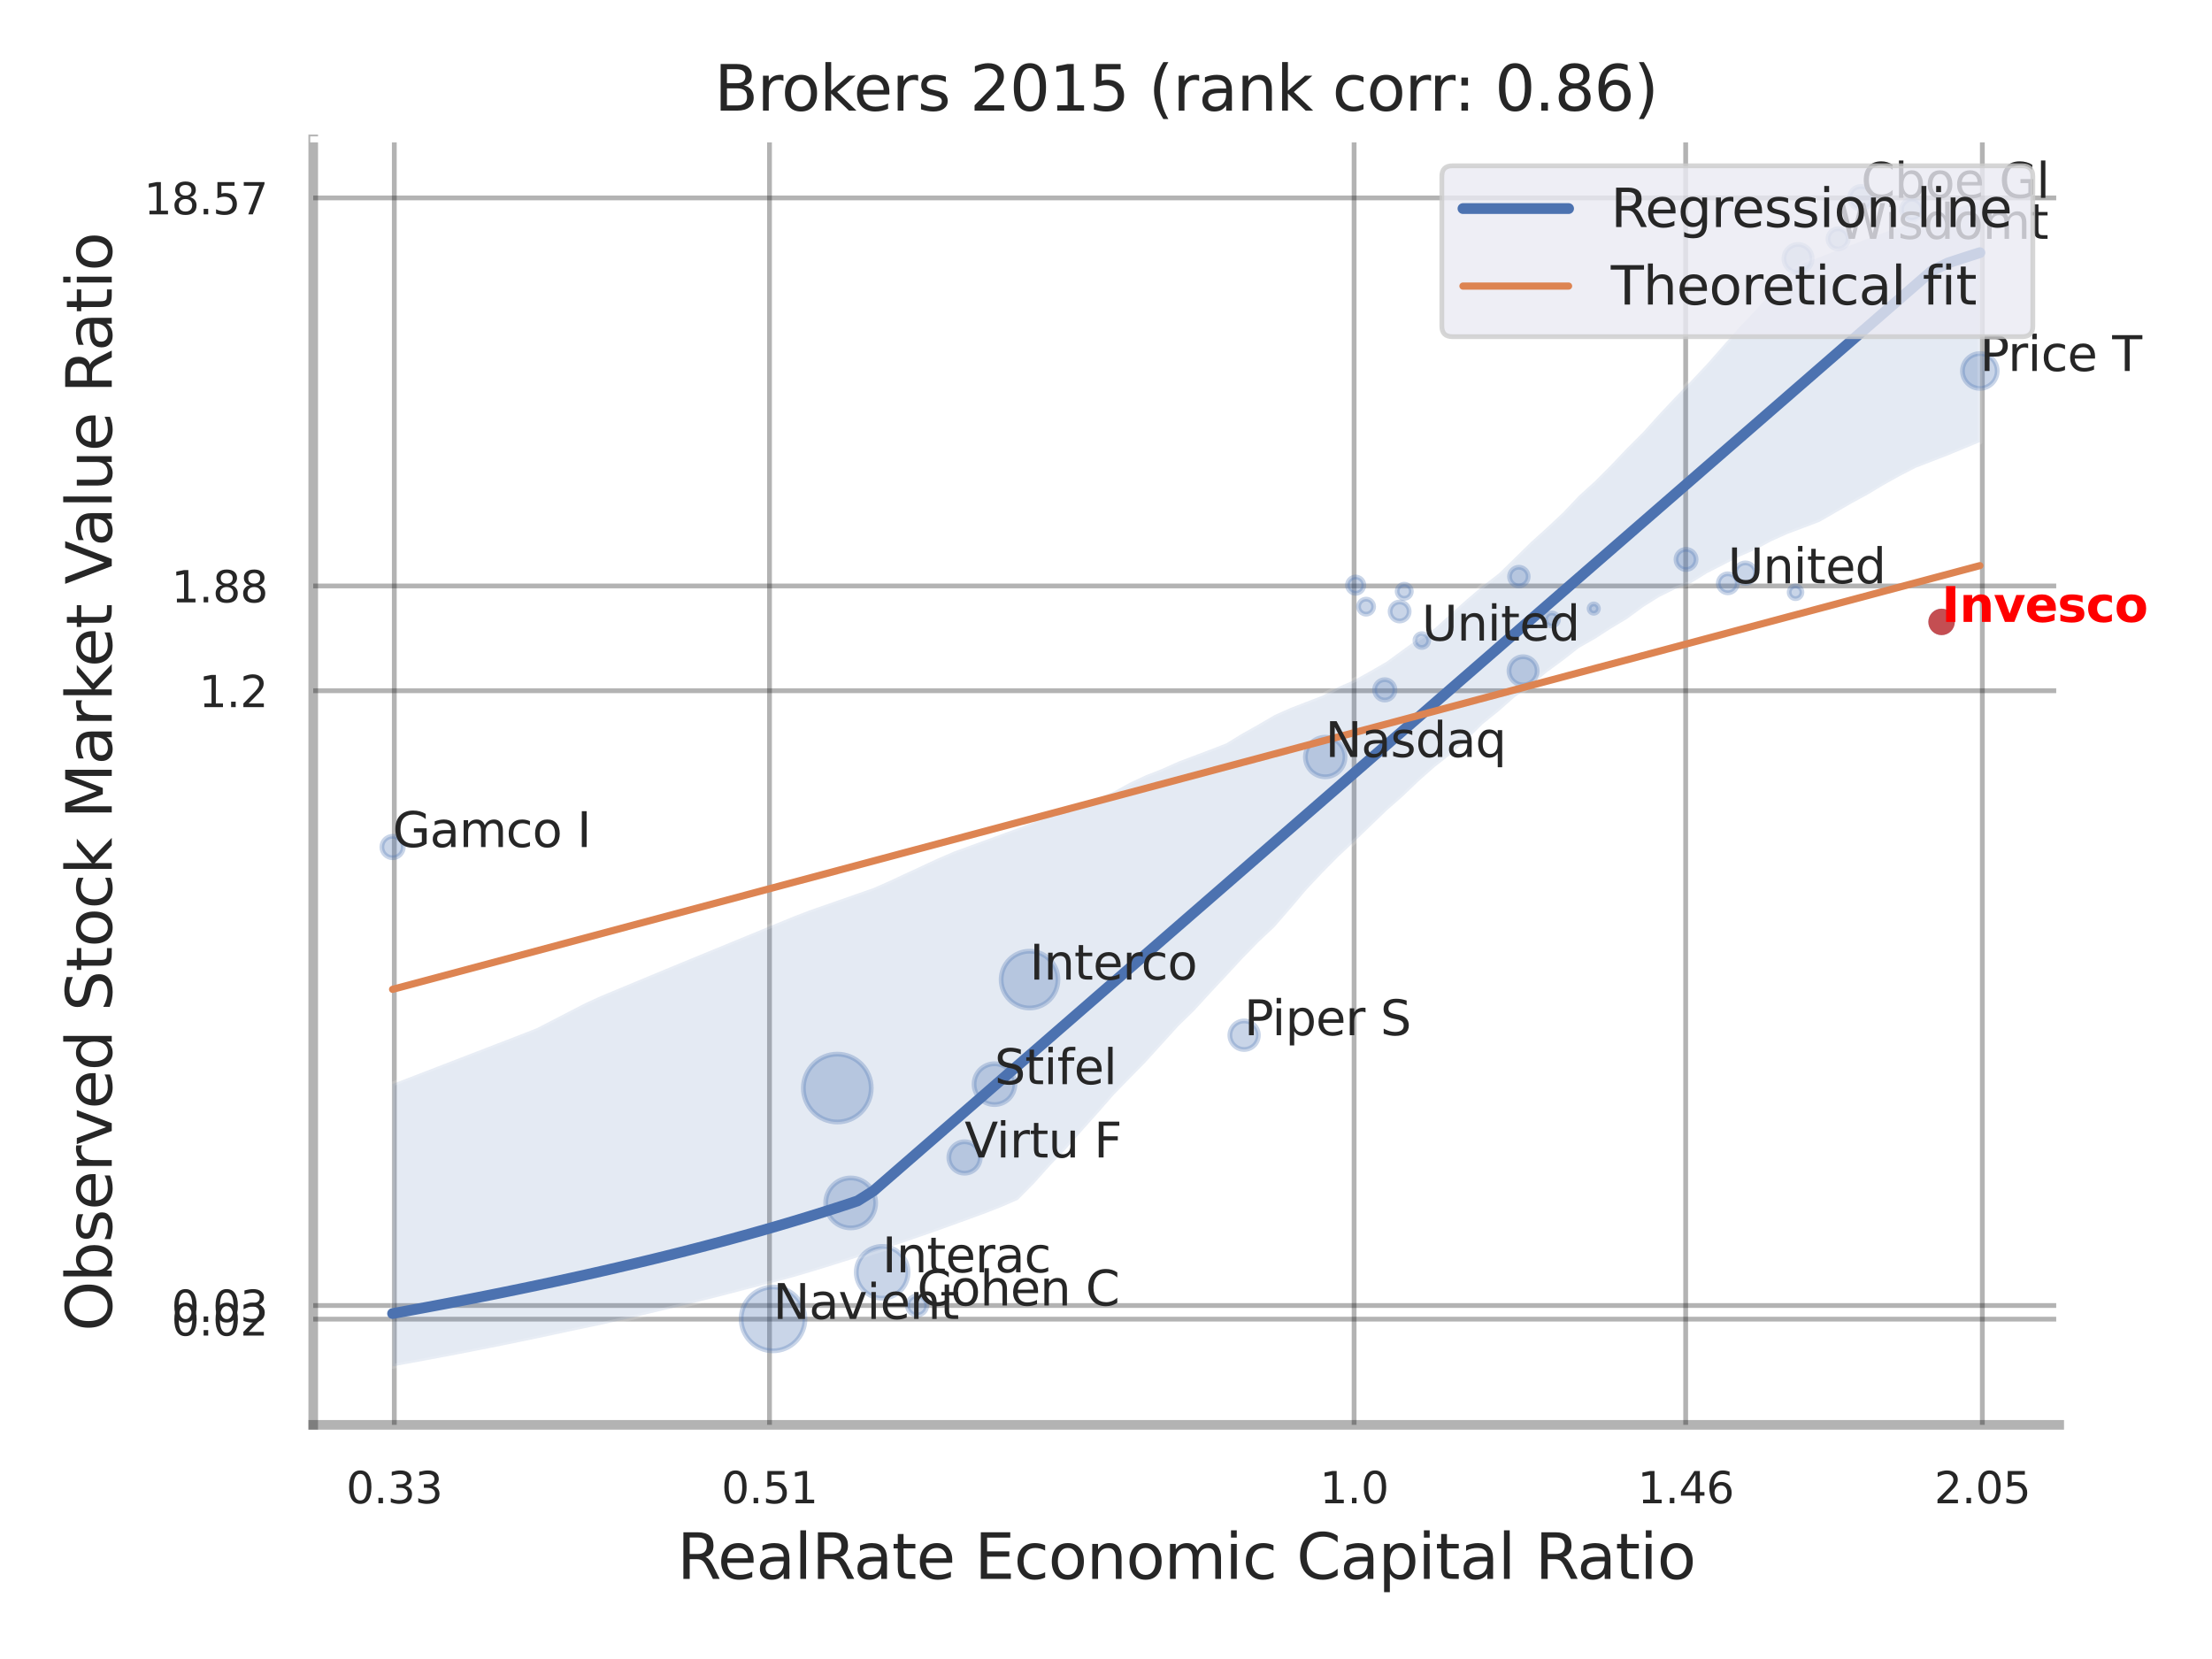 <?xml version="1.0" encoding="utf-8" standalone="no"?>
<!DOCTYPE svg PUBLIC "-//W3C//DTD SVG 1.1//EN"
  "http://www.w3.org/Graphics/SVG/1.1/DTD/svg11.dtd">
<svg xmlns:xlink="http://www.w3.org/1999/xlink" width="460.8pt" height="345.6pt" viewBox="0 0 460.8 345.6" xmlns="http://www.w3.org/2000/svg" version="1.1">
 <defs>
  <style type="text/css">*{stroke-linejoin: round; stroke-linecap: butt}</style>
 </defs>
 <g id="figure_1">
  <g id="patch_1">
   <path d="M 0 345.6 
L 460.8 345.6 
L 460.8 0 
L 0 0 
z
" style="fill: #ffffff"/>
  </g>
  <g id="axes_1">
   <g id="patch_2">
    <path d="M 65.25 296.82 
L 428.972 296.82 
L 428.972 29.04 
L 65.25 29.04 
z
" style="fill: #ffffff"/>
   </g>
   <g id="matplotlib.axis_1">
    <g id="xtick_1">
     <g id="line2d_1">
      <path d="M 82.141 296.82 
L 82.141 29.04 
" clip-path="url(#p3413f74954)" style="fill: none; stroke: #000000; stroke-opacity: 0.3; stroke-linecap: round"/>
     </g>
     <g id="text_1">
      <!-- 0.33 -->
      <g style="fill: #262626" transform="translate(72.121 313.159) scale(0.09 -0.09)">
       <defs>
        <path id="DejaVuSans-30" d="M 2034 4250 
Q 1547 4250 1301 3770 
Q 1056 3291 1056 2328 
Q 1056 1369 1301 889 
Q 1547 409 2034 409 
Q 2525 409 2770 889 
Q 3016 1369 3016 2328 
Q 3016 3291 2770 3770 
Q 2525 4250 2034 4250 
z
M 2034 4750 
Q 2819 4750 3233 4129 
Q 3647 3509 3647 2328 
Q 3647 1150 3233 529 
Q 2819 -91 2034 -91 
Q 1250 -91 836 529 
Q 422 1150 422 2328 
Q 422 3509 836 4129 
Q 1250 4750 2034 4750 
z
" transform="scale(0.016)"/>
        <path id="DejaVuSans-2e" d="M 684 794 
L 1344 794 
L 1344 0 
L 684 0 
L 684 794 
z
" transform="scale(0.016)"/>
        <path id="DejaVuSans-33" d="M 2597 2516 
Q 3050 2419 3304 2112 
Q 3559 1806 3559 1356 
Q 3559 666 3084 287 
Q 2609 -91 1734 -91 
Q 1441 -91 1130 -33 
Q 819 25 488 141 
L 488 750 
Q 750 597 1062 519 
Q 1375 441 1716 441 
Q 2309 441 2620 675 
Q 2931 909 2931 1356 
Q 2931 1769 2642 2001 
Q 2353 2234 1838 2234 
L 1294 2234 
L 1294 2753 
L 1863 2753 
Q 2328 2753 2575 2939 
Q 2822 3125 2822 3475 
Q 2822 3834 2567 4026 
Q 2313 4219 1838 4219 
Q 1578 4219 1281 4162 
Q 984 4106 628 3988 
L 628 4550 
Q 988 4650 1302 4700 
Q 1616 4750 1894 4750 
Q 2613 4750 3031 4423 
Q 3450 4097 3450 3541 
Q 3450 3153 3228 2886 
Q 3006 2619 2597 2516 
z
" transform="scale(0.016)"/>
       </defs>
       <use xlink:href="#DejaVuSans-30"/>
       <use xlink:href="#DejaVuSans-2e" x="63.623"/>
       <use xlink:href="#DejaVuSans-33" x="95.41"/>
       <use xlink:href="#DejaVuSans-33" x="159.033"/>
      </g>
     </g>
    </g>
    <g id="xtick_2">
     <g id="line2d_2">
      <path d="M 160.301 296.82 
L 160.301 29.04 
" clip-path="url(#p3413f74954)" style="fill: none; stroke: #000000; stroke-opacity: 0.3; stroke-linecap: round"/>
     </g>
     <g id="text_2">
      <!-- 0.51 -->
      <g style="fill: #262626" transform="translate(150.281 313.159) scale(0.09 -0.09)">
       <defs>
        <path id="DejaVuSans-35" d="M 691 4666 
L 3169 4666 
L 3169 4134 
L 1269 4134 
L 1269 2991 
Q 1406 3038 1543 3061 
Q 1681 3084 1819 3084 
Q 2600 3084 3056 2656 
Q 3513 2228 3513 1497 
Q 3513 744 3044 326 
Q 2575 -91 1722 -91 
Q 1428 -91 1123 -41 
Q 819 9 494 109 
L 494 744 
Q 775 591 1075 516 
Q 1375 441 1709 441 
Q 2250 441 2565 725 
Q 2881 1009 2881 1497 
Q 2881 1984 2565 2268 
Q 2250 2553 1709 2553 
Q 1456 2553 1204 2497 
Q 953 2441 691 2322 
L 691 4666 
z
" transform="scale(0.016)"/>
        <path id="DejaVuSans-31" d="M 794 531 
L 1825 531 
L 1825 4091 
L 703 3866 
L 703 4441 
L 1819 4666 
L 2450 4666 
L 2450 531 
L 3481 531 
L 3481 0 
L 794 0 
L 794 531 
z
" transform="scale(0.016)"/>
       </defs>
       <use xlink:href="#DejaVuSans-30"/>
       <use xlink:href="#DejaVuSans-2e" x="63.623"/>
       <use xlink:href="#DejaVuSans-35" x="95.41"/>
       <use xlink:href="#DejaVuSans-31" x="159.033"/>
      </g>
     </g>
    </g>
    <g id="xtick_3">
     <g id="line2d_3">
      <path d="M 282.085 296.82 
L 282.085 29.04 
" clip-path="url(#p3413f74954)" style="fill: none; stroke: #000000; stroke-opacity: 0.3; stroke-linecap: round"/>
     </g>
     <g id="text_3">
      <!-- 1.0 -->
      <g style="fill: #262626" transform="translate(274.928 313.159) scale(0.09 -0.09)">
       <use xlink:href="#DejaVuSans-31"/>
       <use xlink:href="#DejaVuSans-2e" x="63.623"/>
       <use xlink:href="#DejaVuSans-30" x="95.41"/>
      </g>
     </g>
    </g>
    <g id="xtick_4">
     <g id="line2d_4">
      <path d="M 351.156 296.82 
L 351.156 29.04 
" clip-path="url(#p3413f74954)" style="fill: none; stroke: #000000; stroke-opacity: 0.3; stroke-linecap: round"/>
     </g>
     <g id="text_4">
      <!-- 1.46 -->
      <g style="fill: #262626" transform="translate(341.137 313.159) scale(0.09 -0.09)">
       <defs>
        <path id="DejaVuSans-34" d="M 2419 4116 
L 825 1625 
L 2419 1625 
L 2419 4116 
z
M 2253 4666 
L 3047 4666 
L 3047 1625 
L 3713 1625 
L 3713 1100 
L 3047 1100 
L 3047 0 
L 2419 0 
L 2419 1100 
L 313 1100 
L 313 1709 
L 2253 4666 
z
" transform="scale(0.016)"/>
        <path id="DejaVuSans-36" d="M 2113 2584 
Q 1688 2584 1439 2293 
Q 1191 2003 1191 1497 
Q 1191 994 1439 701 
Q 1688 409 2113 409 
Q 2538 409 2786 701 
Q 3034 994 3034 1497 
Q 3034 2003 2786 2293 
Q 2538 2584 2113 2584 
z
M 3366 4563 
L 3366 3988 
Q 3128 4100 2886 4159 
Q 2644 4219 2406 4219 
Q 1781 4219 1451 3797 
Q 1122 3375 1075 2522 
Q 1259 2794 1537 2939 
Q 1816 3084 2150 3084 
Q 2853 3084 3261 2657 
Q 3669 2231 3669 1497 
Q 3669 778 3244 343 
Q 2819 -91 2113 -91 
Q 1303 -91 875 529 
Q 447 1150 447 2328 
Q 447 3434 972 4092 
Q 1497 4750 2381 4750 
Q 2619 4750 2861 4703 
Q 3103 4656 3366 4563 
z
" transform="scale(0.016)"/>
       </defs>
       <use xlink:href="#DejaVuSans-31"/>
       <use xlink:href="#DejaVuSans-2e" x="63.623"/>
       <use xlink:href="#DejaVuSans-34" x="95.41"/>
       <use xlink:href="#DejaVuSans-36" x="159.033"/>
      </g>
     </g>
    </g>
    <g id="xtick_5">
     <g id="line2d_5">
      <path d="M 412.957 296.82 
L 412.957 29.04 
" clip-path="url(#p3413f74954)" style="fill: none; stroke: #000000; stroke-opacity: 0.3; stroke-linecap: round"/>
     </g>
     <g id="text_5">
      <!-- 2.05 -->
      <g style="fill: #262626" transform="translate(402.938 313.159) scale(0.09 -0.09)">
       <defs>
        <path id="DejaVuSans-32" d="M 1228 531 
L 3431 531 
L 3431 0 
L 469 0 
L 469 531 
Q 828 903 1448 1529 
Q 2069 2156 2228 2338 
Q 2531 2678 2651 2914 
Q 2772 3150 2772 3378 
Q 2772 3750 2511 3984 
Q 2250 4219 1831 4219 
Q 1534 4219 1204 4116 
Q 875 4013 500 3803 
L 500 4441 
Q 881 4594 1212 4672 
Q 1544 4750 1819 4750 
Q 2544 4750 2975 4387 
Q 3406 4025 3406 3419 
Q 3406 3131 3298 2873 
Q 3191 2616 2906 2266 
Q 2828 2175 2409 1742 
Q 1991 1309 1228 531 
z
" transform="scale(0.016)"/>
       </defs>
       <use xlink:href="#DejaVuSans-32"/>
       <use xlink:href="#DejaVuSans-2e" x="63.623"/>
       <use xlink:href="#DejaVuSans-30" x="95.41"/>
       <use xlink:href="#DejaVuSans-35" x="159.033"/>
      </g>
     </g>
    </g>
    <g id="xtick_6"/>
    <g id="xtick_7"/>
    <g id="text_6">
     <!-- RealRate Economic Capital Ratio -->
     <g style="fill: #262626" transform="translate(141.057 328.908) scale(0.13 -0.13)">
      <defs>
       <path id="DejaVuSans-52" d="M 2841 2188 
Q 3044 2119 3236 1894 
Q 3428 1669 3622 1275 
L 4263 0 
L 3584 0 
L 2988 1197 
Q 2756 1666 2539 1819 
Q 2322 1972 1947 1972 
L 1259 1972 
L 1259 0 
L 628 0 
L 628 4666 
L 2053 4666 
Q 2853 4666 3247 4331 
Q 3641 3997 3641 3322 
Q 3641 2881 3436 2590 
Q 3231 2300 2841 2188 
z
M 1259 4147 
L 1259 2491 
L 2053 2491 
Q 2509 2491 2742 2702 
Q 2975 2913 2975 3322 
Q 2975 3731 2742 3939 
Q 2509 4147 2053 4147 
L 1259 4147 
z
" transform="scale(0.016)"/>
       <path id="DejaVuSans-65" d="M 3597 1894 
L 3597 1613 
L 953 1613 
Q 991 1019 1311 708 
Q 1631 397 2203 397 
Q 2534 397 2845 478 
Q 3156 559 3463 722 
L 3463 178 
Q 3153 47 2828 -22 
Q 2503 -91 2169 -91 
Q 1331 -91 842 396 
Q 353 884 353 1716 
Q 353 2575 817 3079 
Q 1281 3584 2069 3584 
Q 2775 3584 3186 3129 
Q 3597 2675 3597 1894 
z
M 3022 2063 
Q 3016 2534 2758 2815 
Q 2500 3097 2075 3097 
Q 1594 3097 1305 2825 
Q 1016 2553 972 2059 
L 3022 2063 
z
" transform="scale(0.016)"/>
       <path id="DejaVuSans-61" d="M 2194 1759 
Q 1497 1759 1228 1600 
Q 959 1441 959 1056 
Q 959 750 1161 570 
Q 1363 391 1709 391 
Q 2188 391 2477 730 
Q 2766 1069 2766 1631 
L 2766 1759 
L 2194 1759 
z
M 3341 1997 
L 3341 0 
L 2766 0 
L 2766 531 
Q 2569 213 2275 61 
Q 1981 -91 1556 -91 
Q 1019 -91 701 211 
Q 384 513 384 1019 
Q 384 1609 779 1909 
Q 1175 2209 1959 2209 
L 2766 2209 
L 2766 2266 
Q 2766 2663 2505 2880 
Q 2244 3097 1772 3097 
Q 1472 3097 1187 3025 
Q 903 2953 641 2809 
L 641 3341 
Q 956 3463 1253 3523 
Q 1550 3584 1831 3584 
Q 2591 3584 2966 3190 
Q 3341 2797 3341 1997 
z
" transform="scale(0.016)"/>
       <path id="DejaVuSans-6c" d="M 603 4863 
L 1178 4863 
L 1178 0 
L 603 0 
L 603 4863 
z
" transform="scale(0.016)"/>
       <path id="DejaVuSans-74" d="M 1172 4494 
L 1172 3500 
L 2356 3500 
L 2356 3053 
L 1172 3053 
L 1172 1153 
Q 1172 725 1289 603 
Q 1406 481 1766 481 
L 2356 481 
L 2356 0 
L 1766 0 
Q 1100 0 847 248 
Q 594 497 594 1153 
L 594 3053 
L 172 3053 
L 172 3500 
L 594 3500 
L 594 4494 
L 1172 4494 
z
" transform="scale(0.016)"/>
       <path id="DejaVuSans-20" transform="scale(0.016)"/>
       <path id="DejaVuSans-45" d="M 628 4666 
L 3578 4666 
L 3578 4134 
L 1259 4134 
L 1259 2753 
L 3481 2753 
L 3481 2222 
L 1259 2222 
L 1259 531 
L 3634 531 
L 3634 0 
L 628 0 
L 628 4666 
z
" transform="scale(0.016)"/>
       <path id="DejaVuSans-63" d="M 3122 3366 
L 3122 2828 
Q 2878 2963 2633 3030 
Q 2388 3097 2138 3097 
Q 1578 3097 1268 2742 
Q 959 2388 959 1747 
Q 959 1106 1268 751 
Q 1578 397 2138 397 
Q 2388 397 2633 464 
Q 2878 531 3122 666 
L 3122 134 
Q 2881 22 2623 -34 
Q 2366 -91 2075 -91 
Q 1284 -91 818 406 
Q 353 903 353 1747 
Q 353 2603 823 3093 
Q 1294 3584 2113 3584 
Q 2378 3584 2631 3529 
Q 2884 3475 3122 3366 
z
" transform="scale(0.016)"/>
       <path id="DejaVuSans-6f" d="M 1959 3097 
Q 1497 3097 1228 2736 
Q 959 2375 959 1747 
Q 959 1119 1226 758 
Q 1494 397 1959 397 
Q 2419 397 2687 759 
Q 2956 1122 2956 1747 
Q 2956 2369 2687 2733 
Q 2419 3097 1959 3097 
z
M 1959 3584 
Q 2709 3584 3137 3096 
Q 3566 2609 3566 1747 
Q 3566 888 3137 398 
Q 2709 -91 1959 -91 
Q 1206 -91 779 398 
Q 353 888 353 1747 
Q 353 2609 779 3096 
Q 1206 3584 1959 3584 
z
" transform="scale(0.016)"/>
       <path id="DejaVuSans-6e" d="M 3513 2113 
L 3513 0 
L 2938 0 
L 2938 2094 
Q 2938 2591 2744 2837 
Q 2550 3084 2163 3084 
Q 1697 3084 1428 2787 
Q 1159 2491 1159 1978 
L 1159 0 
L 581 0 
L 581 3500 
L 1159 3500 
L 1159 2956 
Q 1366 3272 1645 3428 
Q 1925 3584 2291 3584 
Q 2894 3584 3203 3211 
Q 3513 2838 3513 2113 
z
" transform="scale(0.016)"/>
       <path id="DejaVuSans-6d" d="M 3328 2828 
Q 3544 3216 3844 3400 
Q 4144 3584 4550 3584 
Q 5097 3584 5394 3201 
Q 5691 2819 5691 2113 
L 5691 0 
L 5113 0 
L 5113 2094 
Q 5113 2597 4934 2840 
Q 4756 3084 4391 3084 
Q 3944 3084 3684 2787 
Q 3425 2491 3425 1978 
L 3425 0 
L 2847 0 
L 2847 2094 
Q 2847 2600 2669 2842 
Q 2491 3084 2119 3084 
Q 1678 3084 1418 2786 
Q 1159 2488 1159 1978 
L 1159 0 
L 581 0 
L 581 3500 
L 1159 3500 
L 1159 2956 
Q 1356 3278 1631 3431 
Q 1906 3584 2284 3584 
Q 2666 3584 2933 3390 
Q 3200 3197 3328 2828 
z
" transform="scale(0.016)"/>
       <path id="DejaVuSans-69" d="M 603 3500 
L 1178 3500 
L 1178 0 
L 603 0 
L 603 3500 
z
M 603 4863 
L 1178 4863 
L 1178 4134 
L 603 4134 
L 603 4863 
z
" transform="scale(0.016)"/>
       <path id="DejaVuSans-43" d="M 4122 4306 
L 4122 3641 
Q 3803 3938 3442 4084 
Q 3081 4231 2675 4231 
Q 1875 4231 1450 3742 
Q 1025 3253 1025 2328 
Q 1025 1406 1450 917 
Q 1875 428 2675 428 
Q 3081 428 3442 575 
Q 3803 722 4122 1019 
L 4122 359 
Q 3791 134 3420 21 
Q 3050 -91 2638 -91 
Q 1578 -91 968 557 
Q 359 1206 359 2328 
Q 359 3453 968 4101 
Q 1578 4750 2638 4750 
Q 3056 4750 3426 4639 
Q 3797 4528 4122 4306 
z
" transform="scale(0.016)"/>
       <path id="DejaVuSans-70" d="M 1159 525 
L 1159 -1331 
L 581 -1331 
L 581 3500 
L 1159 3500 
L 1159 2969 
Q 1341 3281 1617 3432 
Q 1894 3584 2278 3584 
Q 2916 3584 3314 3078 
Q 3713 2572 3713 1747 
Q 3713 922 3314 415 
Q 2916 -91 2278 -91 
Q 1894 -91 1617 61 
Q 1341 213 1159 525 
z
M 3116 1747 
Q 3116 2381 2855 2742 
Q 2594 3103 2138 3103 
Q 1681 3103 1420 2742 
Q 1159 2381 1159 1747 
Q 1159 1113 1420 752 
Q 1681 391 2138 391 
Q 2594 391 2855 752 
Q 3116 1113 3116 1747 
z
" transform="scale(0.016)"/>
      </defs>
      <use xlink:href="#DejaVuSans-52"/>
      <use xlink:href="#DejaVuSans-65" x="64.982"/>
      <use xlink:href="#DejaVuSans-61" x="126.506"/>
      <use xlink:href="#DejaVuSans-6c" x="187.785"/>
      <use xlink:href="#DejaVuSans-52" x="215.568"/>
      <use xlink:href="#DejaVuSans-61" x="282.801"/>
      <use xlink:href="#DejaVuSans-74" x="344.08"/>
      <use xlink:href="#DejaVuSans-65" x="383.289"/>
      <use xlink:href="#DejaVuSans-20" x="444.812"/>
      <use xlink:href="#DejaVuSans-45" x="476.6"/>
      <use xlink:href="#DejaVuSans-63" x="539.783"/>
      <use xlink:href="#DejaVuSans-6f" x="594.764"/>
      <use xlink:href="#DejaVuSans-6e" x="655.945"/>
      <use xlink:href="#DejaVuSans-6f" x="719.324"/>
      <use xlink:href="#DejaVuSans-6d" x="780.506"/>
      <use xlink:href="#DejaVuSans-69" x="877.918"/>
      <use xlink:href="#DejaVuSans-63" x="905.701"/>
      <use xlink:href="#DejaVuSans-20" x="960.682"/>
      <use xlink:href="#DejaVuSans-43" x="992.469"/>
      <use xlink:href="#DejaVuSans-61" x="1062.293"/>
      <use xlink:href="#DejaVuSans-70" x="1123.572"/>
      <use xlink:href="#DejaVuSans-69" x="1187.049"/>
      <use xlink:href="#DejaVuSans-74" x="1214.832"/>
      <use xlink:href="#DejaVuSans-61" x="1254.041"/>
      <use xlink:href="#DejaVuSans-6c" x="1315.32"/>
      <use xlink:href="#DejaVuSans-20" x="1343.104"/>
      <use xlink:href="#DejaVuSans-52" x="1374.891"/>
      <use xlink:href="#DejaVuSans-61" x="1442.123"/>
      <use xlink:href="#DejaVuSans-74" x="1503.402"/>
      <use xlink:href="#DejaVuSans-69" x="1542.611"/>
      <use xlink:href="#DejaVuSans-6f" x="1570.395"/>
     </g>
    </g>
   </g>
   <g id="matplotlib.axis_2">
    <g id="ytick_1">
     <g id="line2d_6">
      <path d="M 65.25 274.804 
L 428.972 274.804 
" clip-path="url(#p3413f74954)" style="fill: none; stroke: #000000; stroke-opacity: 0.3; stroke-linecap: round"/>
     </g>
     <g id="text_7">
      <!-- 0.02 -->
      <g style="fill: #262626" transform="translate(35.711 278.223) scale(0.09 -0.09)">
       <use xlink:href="#DejaVuSans-30"/>
       <use xlink:href="#DejaVuSans-2e" x="63.623"/>
       <use xlink:href="#DejaVuSans-30" x="95.41"/>
       <use xlink:href="#DejaVuSans-32" x="159.033"/>
      </g>
     </g>
    </g>
    <g id="ytick_2">
     <g id="line2d_7">
      <path d="M 65.25 271.963 
L 428.972 271.963 
" clip-path="url(#p3413f74954)" style="fill: none; stroke: #000000; stroke-opacity: 0.3; stroke-linecap: round"/>
     </g>
     <g id="text_8">
      <!-- 0.03 -->
      <g style="fill: #262626" transform="translate(35.711 275.382) scale(0.09 -0.09)">
       <use xlink:href="#DejaVuSans-30"/>
       <use xlink:href="#DejaVuSans-2e" x="63.623"/>
       <use xlink:href="#DejaVuSans-30" x="95.41"/>
       <use xlink:href="#DejaVuSans-33" x="159.033"/>
      </g>
     </g>
    </g>
    <g id="ytick_3">
     <g id="line2d_8">
      <path d="M 65.25 143.894 
L 428.972 143.894 
" clip-path="url(#p3413f74954)" style="fill: none; stroke: #000000; stroke-opacity: 0.3; stroke-linecap: round"/>
     </g>
     <g id="text_9">
      <!-- 1.2 -->
      <g style="fill: #262626" transform="translate(41.437 147.314) scale(0.09 -0.09)">
       <use xlink:href="#DejaVuSans-31"/>
       <use xlink:href="#DejaVuSans-2e" x="63.623"/>
       <use xlink:href="#DejaVuSans-32" x="95.41"/>
      </g>
     </g>
    </g>
    <g id="ytick_4">
     <g id="line2d_9">
      <path d="M 65.25 122.06 
L 428.972 122.06 
" clip-path="url(#p3413f74954)" style="fill: none; stroke: #000000; stroke-opacity: 0.3; stroke-linecap: round"/>
     </g>
     <g id="text_10">
      <!-- 1.88 -->
      <g style="fill: #262626" transform="translate(35.711 125.48) scale(0.09 -0.09)">
       <defs>
        <path id="DejaVuSans-38" d="M 2034 2216 
Q 1584 2216 1326 1975 
Q 1069 1734 1069 1313 
Q 1069 891 1326 650 
Q 1584 409 2034 409 
Q 2484 409 2743 651 
Q 3003 894 3003 1313 
Q 3003 1734 2745 1975 
Q 2488 2216 2034 2216 
z
M 1403 2484 
Q 997 2584 770 2862 
Q 544 3141 544 3541 
Q 544 4100 942 4425 
Q 1341 4750 2034 4750 
Q 2731 4750 3128 4425 
Q 3525 4100 3525 3541 
Q 3525 3141 3298 2862 
Q 3072 2584 2669 2484 
Q 3125 2378 3379 2068 
Q 3634 1759 3634 1313 
Q 3634 634 3220 271 
Q 2806 -91 2034 -91 
Q 1263 -91 848 271 
Q 434 634 434 1313 
Q 434 1759 690 2068 
Q 947 2378 1403 2484 
z
M 1172 3481 
Q 1172 3119 1398 2916 
Q 1625 2713 2034 2713 
Q 2441 2713 2670 2916 
Q 2900 3119 2900 3481 
Q 2900 3844 2670 4047 
Q 2441 4250 2034 4250 
Q 1625 4250 1398 4047 
Q 1172 3844 1172 3481 
z
" transform="scale(0.016)"/>
       </defs>
       <use xlink:href="#DejaVuSans-31"/>
       <use xlink:href="#DejaVuSans-2e" x="63.623"/>
       <use xlink:href="#DejaVuSans-38" x="95.41"/>
       <use xlink:href="#DejaVuSans-38" x="159.033"/>
      </g>
     </g>
    </g>
    <g id="ytick_5">
     <g id="line2d_10">
      <path d="M 65.25 41.234 
L 428.972 41.234 
" clip-path="url(#p3413f74954)" style="fill: none; stroke: #000000; stroke-opacity: 0.3; stroke-linecap: round"/>
     </g>
     <g id="text_11">
      <!-- 18.57 -->
      <g style="fill: #262626" transform="translate(29.985 44.653) scale(0.09 -0.09)">
       <defs>
        <path id="DejaVuSans-37" d="M 525 4666 
L 3525 4666 
L 3525 4397 
L 1831 0 
L 1172 0 
L 2766 4134 
L 525 4134 
L 525 4666 
z
" transform="scale(0.016)"/>
       </defs>
       <use xlink:href="#DejaVuSans-31"/>
       <use xlink:href="#DejaVuSans-38" x="63.623"/>
       <use xlink:href="#DejaVuSans-2e" x="127.246"/>
       <use xlink:href="#DejaVuSans-35" x="159.033"/>
       <use xlink:href="#DejaVuSans-37" x="222.656"/>
      </g>
     </g>
    </g>
    <g id="ytick_6"/>
    <g id="ytick_7"/>
    <g id="ytick_8"/>
    <g id="text_12">
     <!-- Observed Stock Market Value Ratio -->
     <g style="fill: #262626" transform="translate(23.281 277.332) rotate(-90) scale(0.13 -0.13)">
      <defs>
       <path id="DejaVuSans-4f" d="M 2522 4238 
Q 1834 4238 1429 3725 
Q 1025 3213 1025 2328 
Q 1025 1447 1429 934 
Q 1834 422 2522 422 
Q 3209 422 3611 934 
Q 4013 1447 4013 2328 
Q 4013 3213 3611 3725 
Q 3209 4238 2522 4238 
z
M 2522 4750 
Q 3503 4750 4090 4092 
Q 4678 3434 4678 2328 
Q 4678 1225 4090 567 
Q 3503 -91 2522 -91 
Q 1538 -91 948 565 
Q 359 1222 359 2328 
Q 359 3434 948 4092 
Q 1538 4750 2522 4750 
z
" transform="scale(0.016)"/>
       <path id="DejaVuSans-62" d="M 3116 1747 
Q 3116 2381 2855 2742 
Q 2594 3103 2138 3103 
Q 1681 3103 1420 2742 
Q 1159 2381 1159 1747 
Q 1159 1113 1420 752 
Q 1681 391 2138 391 
Q 2594 391 2855 752 
Q 3116 1113 3116 1747 
z
M 1159 2969 
Q 1341 3281 1617 3432 
Q 1894 3584 2278 3584 
Q 2916 3584 3314 3078 
Q 3713 2572 3713 1747 
Q 3713 922 3314 415 
Q 2916 -91 2278 -91 
Q 1894 -91 1617 61 
Q 1341 213 1159 525 
L 1159 0 
L 581 0 
L 581 4863 
L 1159 4863 
L 1159 2969 
z
" transform="scale(0.016)"/>
       <path id="DejaVuSans-73" d="M 2834 3397 
L 2834 2853 
Q 2591 2978 2328 3040 
Q 2066 3103 1784 3103 
Q 1356 3103 1142 2972 
Q 928 2841 928 2578 
Q 928 2378 1081 2264 
Q 1234 2150 1697 2047 
L 1894 2003 
Q 2506 1872 2764 1633 
Q 3022 1394 3022 966 
Q 3022 478 2636 193 
Q 2250 -91 1575 -91 
Q 1294 -91 989 -36 
Q 684 19 347 128 
L 347 722 
Q 666 556 975 473 
Q 1284 391 1588 391 
Q 1994 391 2212 530 
Q 2431 669 2431 922 
Q 2431 1156 2273 1281 
Q 2116 1406 1581 1522 
L 1381 1569 
Q 847 1681 609 1914 
Q 372 2147 372 2553 
Q 372 3047 722 3315 
Q 1072 3584 1716 3584 
Q 2034 3584 2315 3537 
Q 2597 3491 2834 3397 
z
" transform="scale(0.016)"/>
       <path id="DejaVuSans-72" d="M 2631 2963 
Q 2534 3019 2420 3045 
Q 2306 3072 2169 3072 
Q 1681 3072 1420 2755 
Q 1159 2438 1159 1844 
L 1159 0 
L 581 0 
L 581 3500 
L 1159 3500 
L 1159 2956 
Q 1341 3275 1631 3429 
Q 1922 3584 2338 3584 
Q 2397 3584 2469 3576 
Q 2541 3569 2628 3553 
L 2631 2963 
z
" transform="scale(0.016)"/>
       <path id="DejaVuSans-76" d="M 191 3500 
L 800 3500 
L 1894 563 
L 2988 3500 
L 3597 3500 
L 2284 0 
L 1503 0 
L 191 3500 
z
" transform="scale(0.016)"/>
       <path id="DejaVuSans-64" d="M 2906 2969 
L 2906 4863 
L 3481 4863 
L 3481 0 
L 2906 0 
L 2906 525 
Q 2725 213 2448 61 
Q 2172 -91 1784 -91 
Q 1150 -91 751 415 
Q 353 922 353 1747 
Q 353 2572 751 3078 
Q 1150 3584 1784 3584 
Q 2172 3584 2448 3432 
Q 2725 3281 2906 2969 
z
M 947 1747 
Q 947 1113 1208 752 
Q 1469 391 1925 391 
Q 2381 391 2643 752 
Q 2906 1113 2906 1747 
Q 2906 2381 2643 2742 
Q 2381 3103 1925 3103 
Q 1469 3103 1208 2742 
Q 947 2381 947 1747 
z
" transform="scale(0.016)"/>
       <path id="DejaVuSans-53" d="M 3425 4513 
L 3425 3897 
Q 3066 4069 2747 4153 
Q 2428 4238 2131 4238 
Q 1616 4238 1336 4038 
Q 1056 3838 1056 3469 
Q 1056 3159 1242 3001 
Q 1428 2844 1947 2747 
L 2328 2669 
Q 3034 2534 3370 2195 
Q 3706 1856 3706 1288 
Q 3706 609 3251 259 
Q 2797 -91 1919 -91 
Q 1588 -91 1214 -16 
Q 841 59 441 206 
L 441 856 
Q 825 641 1194 531 
Q 1563 422 1919 422 
Q 2459 422 2753 634 
Q 3047 847 3047 1241 
Q 3047 1584 2836 1778 
Q 2625 1972 2144 2069 
L 1759 2144 
Q 1053 2284 737 2584 
Q 422 2884 422 3419 
Q 422 4038 858 4394 
Q 1294 4750 2059 4750 
Q 2388 4750 2728 4690 
Q 3069 4631 3425 4513 
z
" transform="scale(0.016)"/>
       <path id="DejaVuSans-6b" d="M 581 4863 
L 1159 4863 
L 1159 1991 
L 2875 3500 
L 3609 3500 
L 1753 1863 
L 3688 0 
L 2938 0 
L 1159 1709 
L 1159 0 
L 581 0 
L 581 4863 
z
" transform="scale(0.016)"/>
       <path id="DejaVuSans-4d" d="M 628 4666 
L 1569 4666 
L 2759 1491 
L 3956 4666 
L 4897 4666 
L 4897 0 
L 4281 0 
L 4281 4097 
L 3078 897 
L 2444 897 
L 1241 4097 
L 1241 0 
L 628 0 
L 628 4666 
z
" transform="scale(0.016)"/>
       <path id="DejaVuSans-56" d="M 1831 0 
L 50 4666 
L 709 4666 
L 2188 738 
L 3669 4666 
L 4325 4666 
L 2547 0 
L 1831 0 
z
" transform="scale(0.016)"/>
       <path id="DejaVuSans-75" d="M 544 1381 
L 544 3500 
L 1119 3500 
L 1119 1403 
Q 1119 906 1312 657 
Q 1506 409 1894 409 
Q 2359 409 2629 706 
Q 2900 1003 2900 1516 
L 2900 3500 
L 3475 3500 
L 3475 0 
L 2900 0 
L 2900 538 
Q 2691 219 2414 64 
Q 2138 -91 1772 -91 
Q 1169 -91 856 284 
Q 544 659 544 1381 
z
M 1991 3584 
L 1991 3584 
z
" transform="scale(0.016)"/>
      </defs>
      <use xlink:href="#DejaVuSans-4f"/>
      <use xlink:href="#DejaVuSans-62" x="78.711"/>
      <use xlink:href="#DejaVuSans-73" x="142.188"/>
      <use xlink:href="#DejaVuSans-65" x="194.287"/>
      <use xlink:href="#DejaVuSans-72" x="255.811"/>
      <use xlink:href="#DejaVuSans-76" x="296.924"/>
      <use xlink:href="#DejaVuSans-65" x="356.104"/>
      <use xlink:href="#DejaVuSans-64" x="417.627"/>
      <use xlink:href="#DejaVuSans-20" x="481.104"/>
      <use xlink:href="#DejaVuSans-53" x="512.891"/>
      <use xlink:href="#DejaVuSans-74" x="576.367"/>
      <use xlink:href="#DejaVuSans-6f" x="615.576"/>
      <use xlink:href="#DejaVuSans-63" x="676.758"/>
      <use xlink:href="#DejaVuSans-6b" x="731.738"/>
      <use xlink:href="#DejaVuSans-20" x="789.648"/>
      <use xlink:href="#DejaVuSans-4d" x="821.436"/>
      <use xlink:href="#DejaVuSans-61" x="907.715"/>
      <use xlink:href="#DejaVuSans-72" x="968.994"/>
      <use xlink:href="#DejaVuSans-6b" x="1010.107"/>
      <use xlink:href="#DejaVuSans-65" x="1064.393"/>
      <use xlink:href="#DejaVuSans-74" x="1125.916"/>
      <use xlink:href="#DejaVuSans-20" x="1165.125"/>
      <use xlink:href="#DejaVuSans-56" x="1196.912"/>
      <use xlink:href="#DejaVuSans-61" x="1257.57"/>
      <use xlink:href="#DejaVuSans-6c" x="1318.85"/>
      <use xlink:href="#DejaVuSans-75" x="1346.633"/>
      <use xlink:href="#DejaVuSans-65" x="1410.012"/>
      <use xlink:href="#DejaVuSans-20" x="1471.535"/>
      <use xlink:href="#DejaVuSans-52" x="1503.322"/>
      <use xlink:href="#DejaVuSans-61" x="1570.555"/>
      <use xlink:href="#DejaVuSans-74" x="1631.834"/>
      <use xlink:href="#DejaVuSans-69" x="1671.043"/>
      <use xlink:href="#DejaVuSans-6f" x="1698.826"/>
     </g>
    </g>
   </g>
   <g id="PathCollection_1">
    <path d="M 174.426 233.735 
C 176.301 233.735 178.1 232.99 179.426 231.664 
C 180.752 230.338 181.497 228.539 181.497 226.664 
C 181.497 224.789 180.752 222.99 179.426 221.664 
C 178.1 220.338 176.301 219.593 174.426 219.593 
C 172.551 219.593 170.752 220.338 169.426 221.664 
C 168.1 222.99 167.355 224.789 167.355 226.664 
C 167.355 228.539 168.1 230.338 169.426 231.664 
C 170.752 232.99 172.551 233.735 174.426 233.735 
z
" clip-path="url(#p3413f74954)" style="fill: #4c72b0; fill-opacity: 0.3; stroke: #4c72b0; stroke-opacity: 0.3"/>
    <path d="M 374.566 56.8 
C 375.345 56.8 376.093 56.491 376.644 55.94 
C 377.195 55.389 377.504 54.642 377.504 53.863 
C 377.504 53.084 377.195 52.336 376.644 51.785 
C 376.093 51.234 375.345 50.925 374.566 50.925 
C 373.787 50.925 373.04 51.234 372.489 51.785 
C 371.938 52.336 371.628 53.084 371.628 53.863 
C 371.628 54.642 371.938 55.389 372.489 55.94 
C 373.04 56.491 373.787 56.8 374.566 56.8 
z
" clip-path="url(#p3413f74954)" style="fill: #4c72b0; fill-opacity: 0.3; stroke: #4c72b0; stroke-opacity: 0.3"/>
    <path d="M 207.171 230.106 
C 208.3 230.106 209.382 229.657 210.18 228.859 
C 210.978 228.061 211.426 226.979 211.426 225.851 
C 211.426 224.722 210.978 223.64 210.18 222.842 
C 209.382 222.044 208.3 221.596 207.171 221.596 
C 206.043 221.596 204.961 222.044 204.163 222.842 
C 203.365 223.64 202.917 224.722 202.917 225.851 
C 202.917 226.979 203.365 228.061 204.163 228.859 
C 204.961 229.657 206.043 230.106 207.171 230.106 
z
" clip-path="url(#p3413f74954)" style="fill: #4c72b0; fill-opacity: 0.3; stroke: #4c72b0; stroke-opacity: 0.3"/>
    <path d="M 382.915 51.87 
C 383.475 51.87 384.012 51.648 384.408 51.252 
C 384.804 50.856 385.027 50.318 385.027 49.758 
C 385.027 49.198 384.804 48.661 384.408 48.265 
C 384.012 47.869 383.475 47.646 382.915 47.646 
C 382.355 47.646 381.818 47.869 381.422 48.265 
C 381.026 48.661 380.803 49.198 380.803 49.758 
C 380.803 50.318 381.026 50.856 381.422 51.252 
C 381.818 51.648 382.355 51.87 382.915 51.87 
z
" clip-path="url(#p3413f74954)" style="fill: #4c72b0; fill-opacity: 0.3; stroke: #4c72b0; stroke-opacity: 0.3"/>
    <path d="M 177.212 255.799 
C 178.593 255.799 179.917 255.251 180.893 254.275 
C 181.87 253.298 182.418 251.974 182.418 250.594 
C 182.418 249.213 181.87 247.889 180.893 246.913 
C 179.917 245.936 178.593 245.388 177.212 245.388 
C 175.832 245.388 174.508 245.936 173.531 246.913 
C 172.555 247.889 172.007 249.213 172.007 250.594 
C 172.007 251.974 172.555 253.298 173.531 254.275 
C 174.508 255.251 175.832 255.799 177.212 255.799 
z
" clip-path="url(#p3413f74954)" style="fill: #4c72b0; fill-opacity: 0.3; stroke: #4c72b0; stroke-opacity: 0.3"/>
    <path d="M 81.783 178.683 
C 82.375 178.683 82.942 178.448 83.361 178.029 
C 83.78 177.611 84.015 177.043 84.015 176.451 
C 84.015 175.859 83.78 175.291 83.361 174.873 
C 82.942 174.454 82.375 174.219 81.783 174.219 
C 81.191 174.219 80.623 174.454 80.205 174.873 
C 79.786 175.291 79.551 175.859 79.551 176.451 
C 79.551 177.043 79.786 177.611 80.205 178.029 
C 80.623 178.448 81.191 178.683 81.783 178.683 
z
" clip-path="url(#p3413f74954)" style="fill: #4c72b0; fill-opacity: 0.3; stroke: #4c72b0; stroke-opacity: 0.3"/>
    <path d="M 412.439 80.904 
C 413.4 80.904 414.321 80.522 415 79.843 
C 415.679 79.164 416.061 78.243 416.061 77.282 
C 416.061 76.322 415.679 75.4 415 74.721 
C 414.321 74.042 413.4 73.661 412.439 73.661 
C 411.479 73.661 410.558 74.042 409.878 74.721 
C 409.199 75.4 408.818 76.322 408.818 77.282 
C 408.818 78.243 409.199 79.164 409.878 79.843 
C 410.558 80.522 411.479 80.904 412.439 80.904 
z
" clip-path="url(#p3413f74954)" style="fill: #4c72b0; fill-opacity: 0.3; stroke: #4c72b0; stroke-opacity: 0.3"/>
    <path d="M 276.065 161.822 
C 277.159 161.822 278.208 161.387 278.982 160.614 
C 279.755 159.84 280.19 158.791 280.19 157.697 
C 280.19 156.602 279.755 155.553 278.982 154.779 
C 278.208 154.006 277.159 153.571 276.065 153.571 
C 274.971 153.571 273.921 154.006 273.148 154.779 
C 272.374 155.553 271.939 156.602 271.939 157.697 
C 271.939 158.791 272.374 159.84 273.148 160.614 
C 273.921 161.387 274.971 161.822 276.065 161.822 
z
" clip-path="url(#p3413f74954)" style="fill: #4c72b0; fill-opacity: 0.3; stroke: #4c72b0; stroke-opacity: 0.3"/>
    <path d="M 259.173 218.623 
C 259.961 218.623 260.717 218.31 261.274 217.752 
C 261.831 217.195 262.144 216.44 262.144 215.652 
C 262.144 214.864 261.831 214.108 261.274 213.551 
C 260.717 212.994 259.961 212.681 259.173 212.681 
C 258.385 212.681 257.63 212.994 257.073 213.551 
C 256.515 214.108 256.202 214.864 256.202 215.652 
C 256.202 216.44 256.515 217.195 257.073 217.752 
C 257.63 218.31 258.385 218.623 259.173 218.623 
z
" clip-path="url(#p3413f74954)" style="fill: #4c72b0; fill-opacity: 0.3; stroke: #4c72b0; stroke-opacity: 0.3"/>
    <path d="M 191.047 273.963 
C 191.579 273.963 192.089 273.751 192.465 273.375 
C 192.841 272.999 193.052 272.489 193.052 271.957 
C 193.052 271.425 192.841 270.915 192.465 270.539 
C 192.089 270.163 191.579 269.952 191.047 269.952 
C 190.515 269.952 190.005 270.163 189.629 270.539 
C 189.253 270.915 189.041 271.425 189.041 271.957 
C 189.041 272.489 189.253 272.999 189.629 273.375 
C 190.005 273.751 190.515 273.963 191.047 273.963 
z
" clip-path="url(#p3413f74954)" style="fill: #4c72b0; fill-opacity: 0.3; stroke: #4c72b0; stroke-opacity: 0.3"/>
    <path d="M 398.291 45.854 
C 398.866 45.854 399.419 45.625 399.826 45.218 
C 400.233 44.811 400.462 44.258 400.462 43.683 
C 400.462 43.107 400.233 42.554 399.826 42.147 
C 399.419 41.74 398.866 41.511 398.291 41.511 
C 397.715 41.511 397.162 41.74 396.755 42.147 
C 396.348 42.554 396.119 43.107 396.119 43.683 
C 396.119 44.258 396.348 44.811 396.755 45.218 
C 397.162 45.625 397.715 45.854 398.291 45.854 
z
" clip-path="url(#p3413f74954)" style="fill: #4c72b0; fill-opacity: 0.3; stroke: #4c72b0; stroke-opacity: 0.3"/>
    <path d="M 317.288 142.681 
C 318.067 142.681 318.814 142.372 319.365 141.821 
C 319.915 141.27 320.225 140.523 320.225 139.744 
C 320.225 138.965 319.915 138.218 319.365 137.667 
C 318.814 137.116 318.067 136.807 317.288 136.807 
C 316.509 136.807 315.762 137.116 315.211 137.667 
C 314.66 138.218 314.351 138.965 314.351 139.744 
C 314.351 140.523 314.66 141.27 315.211 141.821 
C 315.762 142.372 316.509 142.681 317.288 142.681 
z
" clip-path="url(#p3413f74954)" style="fill: #4c72b0; fill-opacity: 0.3; stroke: #4c72b0; stroke-opacity: 0.3"/>
    <path d="M 387.677 43.593 
C 388.309 43.593 388.914 43.342 389.361 42.896 
C 389.807 42.449 390.058 41.843 390.058 41.212 
C 390.058 40.58 389.807 39.975 389.361 39.528 
C 388.914 39.082 388.309 38.831 387.677 38.831 
C 387.046 38.831 386.44 39.082 385.993 39.528 
C 385.547 39.975 385.296 40.58 385.296 41.212 
C 385.296 41.843 385.547 42.449 385.993 42.896 
C 386.44 43.342 387.046 43.593 387.677 43.593 
z
" clip-path="url(#p3413f74954)" style="fill: #4c72b0; fill-opacity: 0.3; stroke: #4c72b0; stroke-opacity: 0.3"/>
    <path d="M 288.472 145.834 
C 289.035 145.834 289.575 145.611 289.973 145.213 
C 290.371 144.815 290.595 144.275 290.595 143.712 
C 290.595 143.149 290.371 142.609 289.973 142.21 
C 289.575 141.812 289.035 141.589 288.472 141.589 
C 287.909 141.589 287.369 141.812 286.971 142.21 
C 286.573 142.609 286.349 143.149 286.349 143.712 
C 286.349 144.275 286.573 144.815 286.971 145.213 
C 287.369 145.611 287.909 145.834 288.472 145.834 
z
" clip-path="url(#p3413f74954)" style="fill: #4c72b0; fill-opacity: 0.3; stroke: #4c72b0; stroke-opacity: 0.3"/>
    <path d="M 183.772 270.439 
C 185.203 270.439 186.576 269.87 187.588 268.859 
C 188.6 267.847 189.168 266.474 189.168 265.043 
C 189.168 263.612 188.6 262.24 187.588 261.228 
C 186.576 260.216 185.203 259.647 183.772 259.647 
C 182.341 259.647 180.969 260.216 179.957 261.228 
C 178.945 262.24 178.377 263.612 178.377 265.043 
C 178.377 266.474 178.945 267.847 179.957 268.859 
C 180.969 269.87 182.341 270.439 183.772 270.439 
z
" clip-path="url(#p3413f74954)" style="fill: #4c72b0; fill-opacity: 0.3; stroke: #4c72b0; stroke-opacity: 0.3"/>
    <path d="M 291.57 129.371 
C 292.096 129.371 292.601 129.162 292.973 128.79 
C 293.345 128.418 293.554 127.913 293.554 127.387 
C 293.554 126.861 293.345 126.356 292.973 125.984 
C 292.601 125.612 292.096 125.403 291.57 125.403 
C 291.043 125.403 290.538 125.612 290.166 125.984 
C 289.794 126.356 289.585 126.861 289.585 127.387 
C 289.585 127.913 289.794 128.418 290.166 128.79 
C 290.538 129.162 291.043 129.371 291.57 129.371 
z
" clip-path="url(#p3413f74954)" style="fill: #4c72b0; fill-opacity: 0.3; stroke: #4c72b0; stroke-opacity: 0.3"/>
    <path d="M 292.531 124.653 
C 292.923 124.653 293.298 124.498 293.575 124.221 
C 293.852 123.944 294.007 123.568 294.007 123.177 
C 294.007 122.785 293.852 122.41 293.575 122.133 
C 293.298 121.856 292.923 121.701 292.531 121.701 
C 292.14 121.701 291.764 121.856 291.487 122.133 
C 291.21 122.41 291.055 122.785 291.055 123.177 
C 291.055 123.568 291.21 123.944 291.487 124.221 
C 291.764 124.498 292.14 124.653 292.531 124.653 
z
" clip-path="url(#p3413f74954)" style="fill: #4c72b0; fill-opacity: 0.3; stroke: #4c72b0; stroke-opacity: 0.3"/>
    <path d="M 351.235 118.644 
C 351.791 118.644 352.325 118.423 352.719 118.029 
C 353.113 117.635 353.334 117.101 353.334 116.545 
C 353.334 115.988 353.113 115.454 352.719 115.06 
C 352.325 114.667 351.791 114.446 351.235 114.446 
C 350.678 114.446 350.144 114.667 349.75 115.06 
C 349.357 115.454 349.135 115.988 349.135 116.545 
C 349.135 117.101 349.357 117.635 349.75 118.029 
C 350.144 118.423 350.678 118.644 351.235 118.644 
z
" clip-path="url(#p3413f74954)" style="fill: #4c72b0; fill-opacity: 0.3; stroke: #4c72b0; stroke-opacity: 0.3"/>
    <path d="M 284.579 127.946 
C 284.995 127.946 285.395 127.78 285.689 127.486 
C 285.984 127.191 286.149 126.792 286.149 126.375 
C 286.149 125.959 285.984 125.559 285.689 125.265 
C 285.395 124.97 284.995 124.805 284.579 124.805 
C 284.162 124.805 283.763 124.97 283.468 125.265 
C 283.174 125.559 283.008 125.959 283.008 126.375 
C 283.008 126.792 283.174 127.191 283.468 127.486 
C 283.763 127.78 284.162 127.946 284.579 127.946 
z
" clip-path="url(#p3413f74954)" style="fill: #4c72b0; fill-opacity: 0.3; stroke: #4c72b0; stroke-opacity: 0.3"/>
    <path d="M 404.465 131.812 
C 405.064 131.812 405.638 131.574 406.062 131.15 
C 406.485 130.727 406.723 130.153 406.723 129.554 
C 406.723 128.955 406.485 128.381 406.062 127.957 
C 405.638 127.534 405.064 127.296 404.465 127.296 
C 403.866 127.296 403.292 127.534 402.869 127.957 
C 402.445 128.381 402.207 128.955 402.207 129.554 
C 402.207 130.153 402.445 130.727 402.869 131.15 
C 403.292 131.574 403.866 131.812 404.465 131.812 
z
" clip-path="url(#p3413f74954)" style="fill: #4c72b0; fill-opacity: 0.3; stroke: #4c72b0; stroke-opacity: 0.3"/>
    <path d="M 374.045 124.711 
C 374.397 124.711 374.736 124.571 374.985 124.322 
C 375.235 124.072 375.375 123.734 375.375 123.381 
C 375.375 123.028 375.235 122.69 374.985 122.441 
C 374.736 122.191 374.397 122.051 374.045 122.051 
C 373.692 122.051 373.353 122.191 373.104 122.441 
C 372.855 122.69 372.714 123.028 372.714 123.381 
C 372.714 123.734 372.855 124.072 373.104 124.322 
C 373.353 124.571 373.692 124.711 374.045 124.711 
z
" clip-path="url(#p3413f74954)" style="fill: #4c72b0; fill-opacity: 0.3; stroke: #4c72b0; stroke-opacity: 0.3"/>
    <path d="M 332.009 127.755 
C 332.267 127.755 332.515 127.652 332.697 127.47 
C 332.879 127.287 332.982 127.04 332.982 126.782 
C 332.982 126.524 332.879 126.276 332.697 126.094 
C 332.515 125.912 332.267 125.809 332.009 125.809 
C 331.751 125.809 331.504 125.912 331.321 126.094 
C 331.139 126.276 331.036 126.524 331.036 126.782 
C 331.036 127.04 331.139 127.287 331.321 127.47 
C 331.504 127.652 331.751 127.755 332.009 127.755 
z
" clip-path="url(#p3413f74954)" style="fill: #4c72b0; fill-opacity: 0.3; stroke: #4c72b0; stroke-opacity: 0.3"/>
    <path d="M 323.302 130.42 
C 323.665 130.42 324.013 130.276 324.269 130.02 
C 324.526 129.763 324.67 129.415 324.67 129.053 
C 324.67 128.69 324.526 128.342 324.269 128.086 
C 324.013 127.829 323.665 127.685 323.302 127.685 
C 322.94 127.685 322.592 127.829 322.336 128.086 
C 322.079 128.342 321.935 128.69 321.935 129.053 
C 321.935 129.415 322.079 129.763 322.336 130.02 
C 322.592 130.276 322.94 130.42 323.302 130.42 
z
" clip-path="url(#p3413f74954)" style="fill: #4c72b0; fill-opacity: 0.3; stroke: #4c72b0; stroke-opacity: 0.3"/>
    <path d="M 363.589 121.521 
C 364.155 121.521 364.697 121.296 365.097 120.896 
C 365.497 120.496 365.722 119.954 365.722 119.388 
C 365.722 118.823 365.497 118.28 365.097 117.881 
C 364.697 117.481 364.155 117.256 363.589 117.256 
C 363.024 117.256 362.481 117.481 362.081 117.881 
C 361.682 118.28 361.457 118.823 361.457 119.388 
C 361.457 119.954 361.682 120.496 362.081 120.896 
C 362.481 121.296 363.024 121.521 363.589 121.521 
z
" clip-path="url(#p3413f74954)" style="fill: #4c72b0; fill-opacity: 0.3; stroke: #4c72b0; stroke-opacity: 0.3"/>
    <path d="M 282.407 123.601 
C 282.857 123.601 283.29 123.422 283.608 123.103 
C 283.927 122.785 284.106 122.352 284.106 121.902 
C 284.106 121.451 283.927 121.019 283.608 120.7 
C 283.29 120.381 282.857 120.202 282.407 120.202 
C 281.956 120.202 281.524 120.381 281.205 120.7 
C 280.886 121.019 280.707 121.451 280.707 121.902 
C 280.707 122.352 280.886 122.785 281.205 123.103 
C 281.524 123.422 281.956 123.601 282.407 123.601 
z
" clip-path="url(#p3413f74954)" style="fill: #4c72b0; fill-opacity: 0.3; stroke: #4c72b0; stroke-opacity: 0.3"/>
    <path d="M 316.412 122.056 
C 316.928 122.056 317.423 121.851 317.788 121.486 
C 318.153 121.121 318.358 120.626 318.358 120.109 
C 318.358 119.593 318.153 119.098 317.788 118.733 
C 317.423 118.368 316.928 118.163 316.412 118.163 
C 315.895 118.163 315.4 118.368 315.035 118.733 
C 314.67 119.098 314.465 119.593 314.465 120.109 
C 314.465 120.626 314.67 121.121 315.035 121.486 
C 315.4 121.851 315.895 122.056 316.412 122.056 
z
" clip-path="url(#p3413f74954)" style="fill: #4c72b0; fill-opacity: 0.3; stroke: #4c72b0; stroke-opacity: 0.3"/>
    <path d="M 296.192 134.875 
C 296.573 134.875 296.938 134.724 297.208 134.455 
C 297.477 134.185 297.628 133.82 297.628 133.439 
C 297.628 133.058 297.477 132.693 297.208 132.423 
C 296.938 132.154 296.573 132.002 296.192 132.002 
C 295.811 132.002 295.446 132.154 295.176 132.423 
C 294.907 132.693 294.755 133.058 294.755 133.439 
C 294.755 133.82 294.907 134.185 295.176 134.455 
C 295.446 134.724 295.811 134.875 296.192 134.875 
z
" clip-path="url(#p3413f74954)" style="fill: #4c72b0; fill-opacity: 0.3; stroke: #4c72b0; stroke-opacity: 0.3"/>
    <path d="M 359.938 123.497 
C 360.463 123.497 360.967 123.288 361.339 122.916 
C 361.71 122.545 361.919 122.041 361.919 121.515 
C 361.919 120.99 361.71 120.485 361.339 120.114 
C 360.967 119.742 360.463 119.533 359.938 119.533 
C 359.412 119.533 358.908 119.742 358.536 120.114 
C 358.165 120.485 357.956 120.99 357.956 121.515 
C 357.956 122.041 358.165 122.545 358.536 122.916 
C 358.908 123.288 359.412 123.497 359.938 123.497 
z
" clip-path="url(#p3413f74954)" style="fill: #4c72b0; fill-opacity: 0.3; stroke: #4c72b0; stroke-opacity: 0.3"/>
    <path d="M 214.477 209.989 
C 216.047 209.989 217.553 209.365 218.663 208.255 
C 219.773 207.145 220.397 205.639 220.397 204.069 
C 220.397 202.499 219.773 200.993 218.663 199.883 
C 217.553 198.773 216.047 198.149 214.477 198.149 
C 212.907 198.149 211.401 198.773 210.29 199.883 
C 209.18 200.993 208.556 202.499 208.556 204.069 
C 208.556 205.639 209.18 207.145 210.29 208.255 
C 211.401 209.365 212.907 209.989 214.477 209.989 
z
" clip-path="url(#p3413f74954)" style="fill: #4c72b0; fill-opacity: 0.3; stroke: #4c72b0; stroke-opacity: 0.3"/>
    <path d="M 200.937 244.398 
C 201.805 244.398 202.639 244.053 203.253 243.439 
C 203.867 242.825 204.212 241.992 204.212 241.123 
C 204.212 240.254 203.867 239.421 203.253 238.807 
C 202.639 238.193 201.805 237.848 200.937 237.848 
C 200.068 237.848 199.235 238.193 198.621 238.807 
C 198.006 239.421 197.661 240.254 197.661 241.123 
C 197.661 241.992 198.006 242.825 198.621 243.439 
C 199.235 244.053 200.068 244.398 200.937 244.398 
z
" clip-path="url(#p3413f74954)" style="fill: #4c72b0; fill-opacity: 0.3; stroke: #4c72b0; stroke-opacity: 0.3"/>
    <path d="M 161.042 281.405 
C 162.805 281.405 164.496 280.704 165.743 279.458 
C 166.989 278.211 167.69 276.52 167.69 274.757 
C 167.69 272.995 166.989 271.304 165.743 270.057 
C 164.496 268.811 162.805 268.11 161.042 268.11 
C 159.28 268.11 157.589 268.811 156.342 270.057 
C 155.096 271.304 154.395 272.995 154.395 274.757 
C 154.395 276.52 155.096 278.211 156.342 279.458 
C 157.589 280.704 159.28 281.405 161.042 281.405 
z
" clip-path="url(#p3413f74954)" style="fill: #4c72b0; fill-opacity: 0.3; stroke: #4c72b0; stroke-opacity: 0.3"/>
   </g>
   <g id="PolyCollection_1">
    <defs>
     <path id="m4a3086c1cf" d="M 81.783 -119.791 
L 81.783 -60.952 
L 85.123 -61.559 
L 88.463 -62.175 
L 91.803 -62.802 
L 95.143 -63.439 
L 98.483 -64.087 
L 101.823 -64.747 
L 105.163 -65.418 
L 108.503 -66.102 
L 111.843 -66.798 
L 115.182 -67.507 
L 118.522 -68.23 
L 121.862 -68.936 
L 125.202 -69.626 
L 128.542 -70.405 
L 131.882 -71.163 
L 135.222 -71.95 
L 138.562 -72.752 
L 141.902 -73.553 
L 145.242 -74.371 
L 148.582 -75.207 
L 151.922 -76.063 
L 155.262 -76.938 
L 158.602 -77.8 
L 161.942 -78.665 
L 165.282 -79.568 
L 168.622 -80.555 
L 171.962 -81.572 
L 175.302 -82.616 
L 178.642 -83.69 
L 181.982 -84.782 
L 185.322 -85.838 
L 188.662 -86.928 
L 192.002 -88.084 
L 195.342 -89.249 
L 198.682 -90.454 
L 202.022 -91.661 
L 205.362 -92.893 
L 208.701 -94.198 
L 212.041 -95.664 
L 215.381 -99.036 
L 218.721 -102.765 
L 222.061 -106.252 
L 225.401 -110.037 
L 228.741 -113.763 
L 232.081 -117.596 
L 235.421 -121.016 
L 238.761 -124.439 
L 242.101 -128.122 
L 245.441 -131.805 
L 248.781 -135.062 
L 252.121 -138.714 
L 255.461 -142.286 
L 258.801 -145.895 
L 262.141 -149.33 
L 265.481 -152.466 
L 268.821 -156.314 
L 272.161 -160.261 
L 275.501 -163.809 
L 278.841 -167.192 
L 282.181 -170.314 
L 285.521 -173.524 
L 288.861 -176.744 
L 292.201 -179.683 
L 295.541 -182.88 
L 298.881 -185.826 
L 302.22 -188.451 
L 305.56 -191.48 
L 308.9 -194.779 
L 312.24 -197.469 
L 315.58 -200.401 
L 318.92 -202.82 
L 322.26 -205.576 
L 325.6 -208.023 
L 328.94 -210.634 
L 332.28 -212.526 
L 335.62 -214.688 
L 338.96 -216.686 
L 342.3 -219.141 
L 345.64 -221.236 
L 348.98 -222.889 
L 352.32 -224.159 
L 355.66 -226.219 
L 359 -227.926 
L 362.34 -229.651 
L 365.68 -231.084 
L 369.02 -232.869 
L 372.36 -234.37 
L 375.7 -235.623 
L 379.04 -236.892 
L 382.38 -238.812 
L 385.72 -240.749 
L 389.06 -242.561 
L 392.4 -244.566 
L 395.739 -246.426 
L 399.079 -248.151 
L 402.419 -249.44 
L 405.759 -250.73 
L 409.099 -252.107 
L 412.439 -253.497 
L 412.439 -303.722 
L 412.439 -303.722 
L 409.099 -302.713 
L 405.759 -301.63 
L 402.419 -300.558 
L 399.079 -299.42 
L 395.739 -298.233 
L 392.4 -297.115 
L 389.06 -295.882 
L 385.72 -294.584 
L 382.38 -293.325 
L 379.04 -292.011 
L 375.7 -290.736 
L 372.36 -288.339 
L 369.02 -284.675 
L 365.68 -280.922 
L 362.34 -277.419 
L 359 -273.645 
L 355.66 -269.835 
L 352.32 -266.276 
L 348.98 -262.861 
L 345.64 -259.312 
L 342.3 -255.591 
L 338.96 -252.251 
L 335.62 -248.747 
L 332.28 -245.383 
L 328.94 -242.348 
L 325.6 -238.83 
L 322.26 -235.692 
L 318.92 -232.677 
L 315.58 -229.405 
L 312.24 -226.145 
L 308.9 -223.567 
L 305.56 -220.733 
L 302.22 -217.736 
L 298.881 -214.696 
L 295.541 -212.626 
L 292.201 -210.2 
L 288.861 -207.756 
L 285.521 -205.827 
L 282.181 -203.961 
L 278.841 -202.499 
L 275.501 -200.683 
L 272.161 -199.406 
L 268.821 -198.111 
L 265.481 -196.623 
L 262.141 -194.659 
L 258.801 -192.796 
L 255.461 -190.748 
L 252.121 -189.447 
L 248.781 -188.192 
L 245.441 -186.929 
L 242.101 -185.426 
L 238.761 -184.122 
L 235.421 -182.573 
L 232.081 -180.728 
L 228.741 -179.329 
L 225.401 -178.227 
L 222.061 -177.114 
L 218.721 -176 
L 215.381 -174.362 
L 212.041 -173.061 
L 208.701 -171.845 
L 205.362 -170.625 
L 202.022 -169.405 
L 198.682 -168.181 
L 195.342 -166.744 
L 192.002 -165.193 
L 188.662 -163.64 
L 185.322 -162.086 
L 181.982 -160.613 
L 178.642 -159.446 
L 175.302 -158.279 
L 171.962 -157.113 
L 168.622 -155.946 
L 165.282 -154.662 
L 161.942 -153.288 
L 158.602 -151.914 
L 155.262 -150.541 
L 151.922 -149.167 
L 148.582 -147.793 
L 145.242 -146.42 
L 141.902 -145.046 
L 138.562 -143.667 
L 135.222 -142.279 
L 131.882 -140.891 
L 128.542 -139.502 
L 125.202 -138.114 
L 121.862 -136.591 
L 118.522 -134.865 
L 115.182 -133.139 
L 111.843 -131.413 
L 108.503 -130.102 
L 105.163 -128.813 
L 101.823 -127.524 
L 98.483 -126.235 
L 95.143 -124.946 
L 91.803 -123.657 
L 88.463 -122.368 
L 85.123 -121.08 
L 81.783 -119.791 
z
" style="stroke: #ffffff; stroke-opacity: 0.15"/>
    </defs>
    <g clip-path="url(#p3413f74954)">
     <use xlink:href="#m4a3086c1cf" x="0" y="345.6" style="fill: #4c72b0; fill-opacity: 0.15; stroke: #ffffff; stroke-opacity: 0.15"/>
    </g>
   </g>
   <g id="PathCollection_2">
    <defs>
     <path id="ma4c05645ea" d="M 0 2.258 
C 0.599 2.258 1.173 2.02 1.597 1.597 
C 2.02 1.173 2.258 0.599 2.258 0 
C 2.258 -0.599 2.02 -1.173 1.597 -1.597 
C 1.173 -2.02 0.599 -2.258 0 -2.258 
C -0.599 -2.258 -1.173 -2.02 -1.597 -1.597 
C -2.02 -1.173 -2.258 -0.599 -2.258 0 
C -2.258 0.599 -2.02 1.173 -1.597 1.597 
C -1.173 2.02 -0.599 2.258 0 2.258 
z
" style="stroke: #c44e52"/>
    </defs>
    <g clip-path="url(#p3413f74954)">
     <use xlink:href="#ma4c05645ea" x="404.465" y="129.554" style="fill: #c44e52; stroke: #c44e52"/>
    </g>
   </g>
   <g id="line2d_11">
    <path d="M 81.783 273.635 
L 85.123 273.027 
L 88.463 272.409 
L 91.803 271.78 
L 95.143 271.141 
L 98.483 270.492 
L 101.823 269.831 
L 105.163 269.158 
L 108.503 268.473 
L 111.843 267.775 
L 115.182 267.064 
L 118.522 266.34 
L 121.862 265.602 
L 125.202 264.849 
L 128.542 264.08 
L 131.882 263.296 
L 135.222 262.496 
L 138.562 261.678 
L 141.902 260.842 
L 145.242 259.987 
L 148.582 259.112 
L 151.922 258.217 
L 155.262 257.3 
L 158.602 256.36 
L 161.942 255.397 
L 165.282 254.408 
L 168.622 253.393 
L 171.962 252.351 
L 175.302 251.278 
L 178.642 250.175 
L 181.982 248.069 
L 185.322 245.165 
L 188.662 242.262 
L 192.002 239.358 
L 195.342 236.455 
L 198.682 233.552 
L 202.022 230.648 
L 205.362 227.745 
L 208.701 224.841 
L 212.041 221.938 
L 215.381 219.034 
L 218.721 216.131 
L 222.061 213.227 
L 225.401 210.324 
L 228.741 207.42 
L 232.081 204.517 
L 235.421 201.614 
L 238.761 198.71 
L 242.101 195.807 
L 245.441 192.903 
L 248.781 190 
L 252.121 187.096 
L 255.461 184.193 
L 258.801 181.289 
L 262.141 178.386 
L 265.481 175.482 
L 268.821 172.579 
L 272.161 169.676 
L 275.501 166.772 
L 278.841 163.869 
L 282.181 160.965 
L 285.521 158.062 
L 288.861 155.158 
L 292.201 152.255 
L 295.541 149.351 
L 298.881 146.448 
L 302.22 143.544 
L 305.56 140.641 
L 308.9 137.738 
L 312.24 134.834 
L 315.58 131.931 
L 318.92 129.027 
L 322.26 126.124 
L 325.6 123.22 
L 328.94 120.317 
L 332.28 117.413 
L 335.62 114.51 
L 338.96 111.607 
L 342.3 108.703 
L 345.64 105.8 
L 348.98 102.896 
L 352.32 99.993 
L 355.66 97.089 
L 359 94.186 
L 362.34 91.282 
L 365.68 88.379 
L 369.02 85.475 
L 372.36 82.572 
L 375.7 79.669 
L 379.04 76.765 
L 382.38 73.862 
L 385.72 70.958 
L 389.06 68.055 
L 392.4 65.151 
L 395.739 62.248 
L 399.079 59.344 
L 402.419 56.441 
L 405.759 54.795 
L 409.099 53.699 
L 412.439 52.635 
" clip-path="url(#p3413f74954)" style="fill: none; stroke: #4c72b0; stroke-width: 2.25; stroke-linecap: round"/>
   </g>
   <g id="line2d_12">
    <path d="M 174.426 181.366 
L 374.566 127.942 
L 207.171 172.625 
L 382.915 125.713 
L 177.212 180.622 
L 81.783 206.096 
L 412.439 117.832 
L 276.065 154.235 
L 259.173 158.744 
L 191.047 176.929 
L 398.291 121.609 
L 317.288 143.231 
L 387.677 124.442 
L 288.472 150.923 
L 183.772 178.871 
L 291.57 150.096 
L 292.531 149.84 
L 351.235 134.17 
L 284.579 151.962 
L 404.465 119.96 
L 374.045 128.081 
L 332.009 139.302 
L 323.302 141.626 
L 363.589 130.872 
L 282.407 152.542 
L 316.412 143.465 
L 296.192 148.862 
L 359.938 131.846 
L 214.477 170.675 
L 200.937 174.289 
L 161.042 184.939 
" clip-path="url(#p3413f74954)" style="fill: none; stroke: #dd8452; stroke-width: 1.5; stroke-linecap: round"/>
   </g>
   <g id="patch_3">
    <path d="M 65.25 296.82 
L 65.25 29.04 
" style="fill: none; opacity: 0.3; stroke: #000000; stroke-width: 2; stroke-linejoin: miter; stroke-linecap: square"/>
   </g>
   <g id="patch_4">
    <path d="M 428.972 296.82 
L 428.972 29.04 
" style="fill: none; stroke: #ffffff; stroke-width: 1.25; stroke-linejoin: miter; stroke-linecap: square"/>
   </g>
   <g id="patch_5">
    <path d="M 65.25 296.82 
L 428.972 296.82 
" style="fill: none; opacity: 0.3; stroke: #000000; stroke-width: 2; stroke-linejoin: miter; stroke-linecap: square"/>
   </g>
   <g id="patch_6">
    <path d="M 65.25 29.04 
L 428.972 29.04 
" style="fill: none; stroke: #ffffff; stroke-width: 1.25; stroke-linejoin: miter; stroke-linecap: square"/>
   </g>
   <g id="text_13">
    <!-- Stifel  -->
    <g style="fill: #262626" transform="translate(207.171 225.851) scale(0.1 -0.1)">
     <defs>
      <path id="DejaVuSans-66" d="M 2375 4863 
L 2375 4384 
L 1825 4384 
Q 1516 4384 1395 4259 
Q 1275 4134 1275 3809 
L 1275 3500 
L 2222 3500 
L 2222 3053 
L 1275 3053 
L 1275 0 
L 697 0 
L 697 3053 
L 147 3053 
L 147 3500 
L 697 3500 
L 697 3744 
Q 697 4328 969 4595 
Q 1241 4863 1831 4863 
L 2375 4863 
z
" transform="scale(0.016)"/>
     </defs>
     <use xlink:href="#DejaVuSans-53"/>
     <use xlink:href="#DejaVuSans-74" x="63.477"/>
     <use xlink:href="#DejaVuSans-69" x="102.686"/>
     <use xlink:href="#DejaVuSans-66" x="130.469"/>
     <use xlink:href="#DejaVuSans-65" x="165.674"/>
     <use xlink:href="#DejaVuSans-6c" x="227.197"/>
     <use xlink:href="#DejaVuSans-20" x="254.98"/>
    </g>
   </g>
   <g id="text_14">
    <!-- Wisdomt -->
    <g style="fill: #262626" transform="translate(382.915 49.758) scale(0.1 -0.1)">
     <defs>
      <path id="DejaVuSans-57" d="M 213 4666 
L 850 4666 
L 1831 722 
L 2809 4666 
L 3519 4666 
L 4500 722 
L 5478 4666 
L 6119 4666 
L 4947 0 
L 4153 0 
L 3169 4050 
L 2175 0 
L 1381 0 
L 213 4666 
z
" transform="scale(0.016)"/>
     </defs>
     <use xlink:href="#DejaVuSans-57"/>
     <use xlink:href="#DejaVuSans-69" x="96.627"/>
     <use xlink:href="#DejaVuSans-73" x="124.41"/>
     <use xlink:href="#DejaVuSans-64" x="176.51"/>
     <use xlink:href="#DejaVuSans-6f" x="239.986"/>
     <use xlink:href="#DejaVuSans-6d" x="301.168"/>
     <use xlink:href="#DejaVuSans-74" x="398.58"/>
    </g>
   </g>
   <g id="text_15">
    <!-- Gamco I -->
    <g style="fill: #262626" transform="translate(81.783 176.451) scale(0.1 -0.1)">
     <defs>
      <path id="DejaVuSans-47" d="M 3809 666 
L 3809 1919 
L 2778 1919 
L 2778 2438 
L 4434 2438 
L 4434 434 
Q 4069 175 3628 42 
Q 3188 -91 2688 -91 
Q 1594 -91 976 548 
Q 359 1188 359 2328 
Q 359 3472 976 4111 
Q 1594 4750 2688 4750 
Q 3144 4750 3555 4637 
Q 3966 4525 4313 4306 
L 4313 3634 
Q 3963 3931 3569 4081 
Q 3175 4231 2741 4231 
Q 1884 4231 1454 3753 
Q 1025 3275 1025 2328 
Q 1025 1384 1454 906 
Q 1884 428 2741 428 
Q 3075 428 3337 486 
Q 3600 544 3809 666 
z
" transform="scale(0.016)"/>
      <path id="DejaVuSans-49" d="M 628 4666 
L 1259 4666 
L 1259 0 
L 628 0 
L 628 4666 
z
" transform="scale(0.016)"/>
     </defs>
     <use xlink:href="#DejaVuSans-47"/>
     <use xlink:href="#DejaVuSans-61" x="77.49"/>
     <use xlink:href="#DejaVuSans-6d" x="138.77"/>
     <use xlink:href="#DejaVuSans-63" x="236.182"/>
     <use xlink:href="#DejaVuSans-6f" x="291.162"/>
     <use xlink:href="#DejaVuSans-20" x="352.344"/>
     <use xlink:href="#DejaVuSans-49" x="384.131"/>
    </g>
   </g>
   <g id="text_16">
    <!-- Price T -->
    <g style="fill: #262626" transform="translate(412.439 77.282) scale(0.1 -0.1)">
     <defs>
      <path id="DejaVuSans-50" d="M 1259 4147 
L 1259 2394 
L 2053 2394 
Q 2494 2394 2734 2622 
Q 2975 2850 2975 3272 
Q 2975 3691 2734 3919 
Q 2494 4147 2053 4147 
L 1259 4147 
z
M 628 4666 
L 2053 4666 
Q 2838 4666 3239 4311 
Q 3641 3956 3641 3272 
Q 3641 2581 3239 2228 
Q 2838 1875 2053 1875 
L 1259 1875 
L 1259 0 
L 628 0 
L 628 4666 
z
" transform="scale(0.016)"/>
      <path id="DejaVuSans-54" d="M -19 4666 
L 3928 4666 
L 3928 4134 
L 2272 4134 
L 2272 0 
L 1638 0 
L 1638 4134 
L -19 4134 
L -19 4666 
z
" transform="scale(0.016)"/>
     </defs>
     <use xlink:href="#DejaVuSans-50"/>
     <use xlink:href="#DejaVuSans-72" x="58.553"/>
     <use xlink:href="#DejaVuSans-69" x="99.666"/>
     <use xlink:href="#DejaVuSans-63" x="127.449"/>
     <use xlink:href="#DejaVuSans-65" x="182.43"/>
     <use xlink:href="#DejaVuSans-20" x="243.953"/>
     <use xlink:href="#DejaVuSans-54" x="275.74"/>
    </g>
   </g>
   <g id="text_17">
    <!-- Nasdaq  -->
    <g style="fill: #262626" transform="translate(276.065 157.697) scale(0.1 -0.1)">
     <defs>
      <path id="DejaVuSans-4e" d="M 628 4666 
L 1478 4666 
L 3547 763 
L 3547 4666 
L 4159 4666 
L 4159 0 
L 3309 0 
L 1241 3903 
L 1241 0 
L 628 0 
L 628 4666 
z
" transform="scale(0.016)"/>
      <path id="DejaVuSans-71" d="M 947 1747 
Q 947 1113 1208 752 
Q 1469 391 1925 391 
Q 2381 391 2643 752 
Q 2906 1113 2906 1747 
Q 2906 2381 2643 2742 
Q 2381 3103 1925 3103 
Q 1469 3103 1208 2742 
Q 947 2381 947 1747 
z
M 2906 525 
Q 2725 213 2448 61 
Q 2172 -91 1784 -91 
Q 1150 -91 751 415 
Q 353 922 353 1747 
Q 353 2572 751 3078 
Q 1150 3584 1784 3584 
Q 2172 3584 2448 3432 
Q 2725 3281 2906 2969 
L 2906 3500 
L 3481 3500 
L 3481 -1331 
L 2906 -1331 
L 2906 525 
z
" transform="scale(0.016)"/>
     </defs>
     <use xlink:href="#DejaVuSans-4e"/>
     <use xlink:href="#DejaVuSans-61" x="74.805"/>
     <use xlink:href="#DejaVuSans-73" x="136.084"/>
     <use xlink:href="#DejaVuSans-64" x="188.184"/>
     <use xlink:href="#DejaVuSans-61" x="251.66"/>
     <use xlink:href="#DejaVuSans-71" x="312.939"/>
     <use xlink:href="#DejaVuSans-20" x="376.416"/>
    </g>
   </g>
   <g id="text_18">
    <!-- Piper S -->
    <g style="fill: #262626" transform="translate(259.173 215.652) scale(0.1 -0.1)">
     <use xlink:href="#DejaVuSans-50"/>
     <use xlink:href="#DejaVuSans-69" x="58.053"/>
     <use xlink:href="#DejaVuSans-70" x="85.836"/>
     <use xlink:href="#DejaVuSans-65" x="149.312"/>
     <use xlink:href="#DejaVuSans-72" x="210.836"/>
     <use xlink:href="#DejaVuSans-20" x="251.949"/>
     <use xlink:href="#DejaVuSans-53" x="283.736"/>
    </g>
   </g>
   <g id="text_19">
    <!-- Cohen C -->
    <g style="fill: #262626" transform="translate(191.047 271.957) scale(0.1 -0.1)">
     <defs>
      <path id="DejaVuSans-68" d="M 3513 2113 
L 3513 0 
L 2938 0 
L 2938 2094 
Q 2938 2591 2744 2837 
Q 2550 3084 2163 3084 
Q 1697 3084 1428 2787 
Q 1159 2491 1159 1978 
L 1159 0 
L 581 0 
L 581 4863 
L 1159 4863 
L 1159 2956 
Q 1366 3272 1645 3428 
Q 1925 3584 2291 3584 
Q 2894 3584 3203 3211 
Q 3513 2838 3513 2113 
z
" transform="scale(0.016)"/>
     </defs>
     <use xlink:href="#DejaVuSans-43"/>
     <use xlink:href="#DejaVuSans-6f" x="69.824"/>
     <use xlink:href="#DejaVuSans-68" x="131.006"/>
     <use xlink:href="#DejaVuSans-65" x="194.385"/>
     <use xlink:href="#DejaVuSans-6e" x="255.908"/>
     <use xlink:href="#DejaVuSans-20" x="319.287"/>
     <use xlink:href="#DejaVuSans-43" x="351.074"/>
    </g>
   </g>
   <g id="text_20">
    <!-- Cboe Gl -->
    <g style="fill: #262626" transform="translate(387.677 41.212) scale(0.1 -0.1)">
     <use xlink:href="#DejaVuSans-43"/>
     <use xlink:href="#DejaVuSans-62" x="69.824"/>
     <use xlink:href="#DejaVuSans-6f" x="133.301"/>
     <use xlink:href="#DejaVuSans-65" x="194.482"/>
     <use xlink:href="#DejaVuSans-20" x="256.006"/>
     <use xlink:href="#DejaVuSans-47" x="287.793"/>
     <use xlink:href="#DejaVuSans-6c" x="365.283"/>
    </g>
   </g>
   <g id="text_21">
    <!-- Interac -->
    <g style="fill: #262626" transform="translate(183.772 265.043) scale(0.1 -0.1)">
     <use xlink:href="#DejaVuSans-49"/>
     <use xlink:href="#DejaVuSans-6e" x="29.492"/>
     <use xlink:href="#DejaVuSans-74" x="92.871"/>
     <use xlink:href="#DejaVuSans-65" x="132.08"/>
     <use xlink:href="#DejaVuSans-72" x="193.604"/>
     <use xlink:href="#DejaVuSans-61" x="234.717"/>
     <use xlink:href="#DejaVuSans-63" x="295.996"/>
    </g>
   </g>
   <g id="text_22">
    <!-- Invesco -->
    <g style="fill: #ff0000" transform="translate(404.465 129.554) scale(0.1 -0.1)">
     <defs>
      <path id="DejaVuSans-Bold-49" d="M 588 4666 
L 1791 4666 
L 1791 0 
L 588 0 
L 588 4666 
z
" transform="scale(0.016)"/>
      <path id="DejaVuSans-Bold-6e" d="M 4056 2131 
L 4056 0 
L 2931 0 
L 2931 347 
L 2931 1631 
Q 2931 2084 2911 2256 
Q 2891 2428 2841 2509 
Q 2775 2619 2662 2680 
Q 2550 2741 2406 2741 
Q 2056 2741 1856 2470 
Q 1656 2200 1656 1722 
L 1656 0 
L 538 0 
L 538 3500 
L 1656 3500 
L 1656 2988 
Q 1909 3294 2193 3439 
Q 2478 3584 2822 3584 
Q 3428 3584 3742 3212 
Q 4056 2841 4056 2131 
z
" transform="scale(0.016)"/>
      <path id="DejaVuSans-Bold-76" d="M 97 3500 
L 1216 3500 
L 2088 1081 
L 2956 3500 
L 4078 3500 
L 2700 0 
L 1472 0 
L 97 3500 
z
" transform="scale(0.016)"/>
      <path id="DejaVuSans-Bold-65" d="M 4031 1759 
L 4031 1441 
L 1416 1441 
Q 1456 1047 1700 850 
Q 1944 653 2381 653 
Q 2734 653 3104 758 
Q 3475 863 3866 1075 
L 3866 213 
Q 3469 63 3072 -14 
Q 2675 -91 2278 -91 
Q 1328 -91 801 392 
Q 275 875 275 1747 
Q 275 2603 792 3093 
Q 1309 3584 2216 3584 
Q 3041 3584 3536 3087 
Q 4031 2591 4031 1759 
z
M 2881 2131 
Q 2881 2450 2695 2645 
Q 2509 2841 2209 2841 
Q 1884 2841 1681 2658 
Q 1478 2475 1428 2131 
L 2881 2131 
z
" transform="scale(0.016)"/>
      <path id="DejaVuSans-Bold-73" d="M 3272 3391 
L 3272 2541 
Q 2913 2691 2578 2766 
Q 2244 2841 1947 2841 
Q 1628 2841 1473 2761 
Q 1319 2681 1319 2516 
Q 1319 2381 1436 2309 
Q 1553 2238 1856 2203 
L 2053 2175 
Q 2913 2066 3209 1816 
Q 3506 1566 3506 1031 
Q 3506 472 3093 190 
Q 2681 -91 1863 -91 
Q 1516 -91 1145 -36 
Q 775 19 384 128 
L 384 978 
Q 719 816 1070 734 
Q 1422 653 1784 653 
Q 2113 653 2278 743 
Q 2444 834 2444 1013 
Q 2444 1163 2330 1236 
Q 2216 1309 1875 1350 
L 1678 1375 
Q 931 1469 631 1722 
Q 331 1975 331 2491 
Q 331 3047 712 3315 
Q 1094 3584 1881 3584 
Q 2191 3584 2531 3537 
Q 2872 3491 3272 3391 
z
" transform="scale(0.016)"/>
      <path id="DejaVuSans-Bold-63" d="M 3366 3391 
L 3366 2478 
Q 3138 2634 2908 2709 
Q 2678 2784 2431 2784 
Q 1963 2784 1702 2511 
Q 1441 2238 1441 1747 
Q 1441 1256 1702 982 
Q 1963 709 2431 709 
Q 2694 709 2930 787 
Q 3166 866 3366 1019 
L 3366 103 
Q 3103 6 2833 -42 
Q 2563 -91 2291 -91 
Q 1344 -91 809 395 
Q 275 881 275 1747 
Q 275 2613 809 3098 
Q 1344 3584 2291 3584 
Q 2566 3584 2833 3536 
Q 3100 3488 3366 3391 
z
" transform="scale(0.016)"/>
      <path id="DejaVuSans-Bold-6f" d="M 2203 2784 
Q 1831 2784 1636 2517 
Q 1441 2250 1441 1747 
Q 1441 1244 1636 976 
Q 1831 709 2203 709 
Q 2569 709 2762 976 
Q 2956 1244 2956 1747 
Q 2956 2250 2762 2517 
Q 2569 2784 2203 2784 
z
M 2203 3584 
Q 3106 3584 3614 3096 
Q 4122 2609 4122 1747 
Q 4122 884 3614 396 
Q 3106 -91 2203 -91 
Q 1297 -91 786 396 
Q 275 884 275 1747 
Q 275 2609 786 3096 
Q 1297 3584 2203 3584 
z
" transform="scale(0.016)"/>
     </defs>
     <use xlink:href="#DejaVuSans-Bold-49"/>
     <use xlink:href="#DejaVuSans-Bold-6e" x="37.207"/>
     <use xlink:href="#DejaVuSans-Bold-76" x="108.398"/>
     <use xlink:href="#DejaVuSans-Bold-65" x="173.584"/>
     <use xlink:href="#DejaVuSans-Bold-73" x="241.406"/>
     <use xlink:href="#DejaVuSans-Bold-63" x="300.928"/>
     <use xlink:href="#DejaVuSans-Bold-6f" x="360.205"/>
    </g>
   </g>
   <g id="text_23">
    <!-- United  -->
    <g style="fill: #262626" transform="translate(296.192 133.439) scale(0.1 -0.1)">
     <defs>
      <path id="DejaVuSans-55" d="M 556 4666 
L 1191 4666 
L 1191 1831 
Q 1191 1081 1462 751 
Q 1734 422 2344 422 
Q 2950 422 3222 751 
Q 3494 1081 3494 1831 
L 3494 4666 
L 4128 4666 
L 4128 1753 
Q 4128 841 3676 375 
Q 3225 -91 2344 -91 
Q 1459 -91 1007 375 
Q 556 841 556 1753 
L 556 4666 
z
" transform="scale(0.016)"/>
     </defs>
     <use xlink:href="#DejaVuSans-55"/>
     <use xlink:href="#DejaVuSans-6e" x="73.193"/>
     <use xlink:href="#DejaVuSans-69" x="136.572"/>
     <use xlink:href="#DejaVuSans-74" x="164.355"/>
     <use xlink:href="#DejaVuSans-65" x="203.564"/>
     <use xlink:href="#DejaVuSans-64" x="265.088"/>
     <use xlink:href="#DejaVuSans-20" x="328.564"/>
    </g>
   </g>
   <g id="text_24">
    <!-- United  -->
    <g style="fill: #262626" transform="translate(359.938 121.515) scale(0.1 -0.1)">
     <use xlink:href="#DejaVuSans-55"/>
     <use xlink:href="#DejaVuSans-6e" x="73.193"/>
     <use xlink:href="#DejaVuSans-69" x="136.572"/>
     <use xlink:href="#DejaVuSans-74" x="164.355"/>
     <use xlink:href="#DejaVuSans-65" x="203.564"/>
     <use xlink:href="#DejaVuSans-64" x="265.088"/>
     <use xlink:href="#DejaVuSans-20" x="328.564"/>
    </g>
   </g>
   <g id="text_25">
    <!-- Interco -->
    <g style="fill: #262626" transform="translate(214.477 204.069) scale(0.1 -0.1)">
     <use xlink:href="#DejaVuSans-49"/>
     <use xlink:href="#DejaVuSans-6e" x="29.492"/>
     <use xlink:href="#DejaVuSans-74" x="92.871"/>
     <use xlink:href="#DejaVuSans-65" x="132.08"/>
     <use xlink:href="#DejaVuSans-72" x="193.604"/>
     <use xlink:href="#DejaVuSans-63" x="232.467"/>
     <use xlink:href="#DejaVuSans-6f" x="287.447"/>
    </g>
   </g>
   <g id="text_26">
    <!-- Virtu F -->
    <g style="fill: #262626" transform="translate(200.937 241.123) scale(0.1 -0.1)">
     <defs>
      <path id="DejaVuSans-46" d="M 628 4666 
L 3309 4666 
L 3309 4134 
L 1259 4134 
L 1259 2759 
L 3109 2759 
L 3109 2228 
L 1259 2228 
L 1259 0 
L 628 0 
L 628 4666 
z
" transform="scale(0.016)"/>
     </defs>
     <use xlink:href="#DejaVuSans-56"/>
     <use xlink:href="#DejaVuSans-69" x="66.158"/>
     <use xlink:href="#DejaVuSans-72" x="93.941"/>
     <use xlink:href="#DejaVuSans-74" x="135.055"/>
     <use xlink:href="#DejaVuSans-75" x="174.264"/>
     <use xlink:href="#DejaVuSans-20" x="237.643"/>
     <use xlink:href="#DejaVuSans-46" x="269.43"/>
    </g>
   </g>
   <g id="text_27">
    <!-- Navient -->
    <g style="fill: #262626" transform="translate(161.042 274.757) scale(0.1 -0.1)">
     <use xlink:href="#DejaVuSans-4e"/>
     <use xlink:href="#DejaVuSans-61" x="74.805"/>
     <use xlink:href="#DejaVuSans-76" x="136.084"/>
     <use xlink:href="#DejaVuSans-69" x="195.264"/>
     <use xlink:href="#DejaVuSans-65" x="223.047"/>
     <use xlink:href="#DejaVuSans-6e" x="284.57"/>
     <use xlink:href="#DejaVuSans-74" x="347.949"/>
    </g>
   </g>
   <g id="text_28">
    <!-- Brokers 2015 (rank corr: 0.86) -->
    <g style="fill: #262626" transform="translate(148.816 23.04) scale(0.13 -0.13)">
     <defs>
      <path id="DejaVuSans-42" d="M 1259 2228 
L 1259 519 
L 2272 519 
Q 2781 519 3026 730 
Q 3272 941 3272 1375 
Q 3272 1813 3026 2020 
Q 2781 2228 2272 2228 
L 1259 2228 
z
M 1259 4147 
L 1259 2741 
L 2194 2741 
Q 2656 2741 2882 2914 
Q 3109 3088 3109 3444 
Q 3109 3797 2882 3972 
Q 2656 4147 2194 4147 
L 1259 4147 
z
M 628 4666 
L 2241 4666 
Q 2963 4666 3353 4366 
Q 3744 4066 3744 3513 
Q 3744 3084 3544 2831 
Q 3344 2578 2956 2516 
Q 3422 2416 3680 2098 
Q 3938 1781 3938 1306 
Q 3938 681 3513 340 
Q 3088 0 2303 0 
L 628 0 
L 628 4666 
z
" transform="scale(0.016)"/>
      <path id="DejaVuSans-28" d="M 1984 4856 
Q 1566 4138 1362 3434 
Q 1159 2731 1159 2009 
Q 1159 1288 1364 580 
Q 1569 -128 1984 -844 
L 1484 -844 
Q 1016 -109 783 600 
Q 550 1309 550 2009 
Q 550 2706 781 3412 
Q 1013 4119 1484 4856 
L 1984 4856 
z
" transform="scale(0.016)"/>
      <path id="DejaVuSans-3a" d="M 750 794 
L 1409 794 
L 1409 0 
L 750 0 
L 750 794 
z
M 750 3309 
L 1409 3309 
L 1409 2516 
L 750 2516 
L 750 3309 
z
" transform="scale(0.016)"/>
      <path id="DejaVuSans-29" d="M 513 4856 
L 1013 4856 
Q 1481 4119 1714 3412 
Q 1947 2706 1947 2009 
Q 1947 1309 1714 600 
Q 1481 -109 1013 -844 
L 513 -844 
Q 928 -128 1133 580 
Q 1338 1288 1338 2009 
Q 1338 2731 1133 3434 
Q 928 4138 513 4856 
z
" transform="scale(0.016)"/>
     </defs>
     <use xlink:href="#DejaVuSans-42"/>
     <use xlink:href="#DejaVuSans-72" x="68.604"/>
     <use xlink:href="#DejaVuSans-6f" x="107.467"/>
     <use xlink:href="#DejaVuSans-6b" x="168.648"/>
     <use xlink:href="#DejaVuSans-65" x="222.934"/>
     <use xlink:href="#DejaVuSans-72" x="284.457"/>
     <use xlink:href="#DejaVuSans-73" x="325.57"/>
     <use xlink:href="#DejaVuSans-20" x="377.67"/>
     <use xlink:href="#DejaVuSans-32" x="409.457"/>
     <use xlink:href="#DejaVuSans-30" x="473.08"/>
     <use xlink:href="#DejaVuSans-31" x="536.703"/>
     <use xlink:href="#DejaVuSans-35" x="600.326"/>
     <use xlink:href="#DejaVuSans-20" x="663.949"/>
     <use xlink:href="#DejaVuSans-28" x="695.736"/>
     <use xlink:href="#DejaVuSans-72" x="734.75"/>
     <use xlink:href="#DejaVuSans-61" x="775.863"/>
     <use xlink:href="#DejaVuSans-6e" x="837.143"/>
     <use xlink:href="#DejaVuSans-6b" x="900.521"/>
     <use xlink:href="#DejaVuSans-20" x="958.432"/>
     <use xlink:href="#DejaVuSans-63" x="990.219"/>
     <use xlink:href="#DejaVuSans-6f" x="1045.199"/>
     <use xlink:href="#DejaVuSans-72" x="1106.381"/>
     <use xlink:href="#DejaVuSans-72" x="1145.744"/>
     <use xlink:href="#DejaVuSans-3a" x="1185.107"/>
     <use xlink:href="#DejaVuSans-20" x="1218.799"/>
     <use xlink:href="#DejaVuSans-30" x="1250.586"/>
     <use xlink:href="#DejaVuSans-2e" x="1314.209"/>
     <use xlink:href="#DejaVuSans-38" x="1345.996"/>
     <use xlink:href="#DejaVuSans-36" x="1409.619"/>
     <use xlink:href="#DejaVuSans-29" x="1473.242"/>
    </g>
   </g>
   <g id="legend_1">
    <g id="patch_7">
     <path d="M 302.563 70.132 
L 421.272 70.132 
Q 423.472 70.132 423.472 67.932 
L 423.472 36.74 
Q 423.472 34.54 421.272 34.54 
L 302.563 34.54 
Q 300.363 34.54 300.363 36.74 
L 300.363 67.932 
Q 300.363 70.132 302.563 70.132 
z
" style="fill: #eaeaf2; opacity: 0.8; stroke: #cccccc; stroke-linejoin: miter"/>
    </g>
    <g id="line2d_13">
     <path d="M 304.763 43.448 
L 315.763 43.448 
L 326.763 43.448 
" style="fill: none; stroke: #4c72b0; stroke-width: 2.25; stroke-linecap: round"/>
    </g>
    <g id="text_29">
     <!-- Regression line -->
     <g style="fill: #262626" transform="translate(335.563 47.298) scale(0.11 -0.11)">
      <defs>
       <path id="DejaVuSans-67" d="M 2906 1791 
Q 2906 2416 2648 2759 
Q 2391 3103 1925 3103 
Q 1463 3103 1205 2759 
Q 947 2416 947 1791 
Q 947 1169 1205 825 
Q 1463 481 1925 481 
Q 2391 481 2648 825 
Q 2906 1169 2906 1791 
z
M 3481 434 
Q 3481 -459 3084 -895 
Q 2688 -1331 1869 -1331 
Q 1566 -1331 1297 -1286 
Q 1028 -1241 775 -1147 
L 775 -588 
Q 1028 -725 1275 -790 
Q 1522 -856 1778 -856 
Q 2344 -856 2625 -561 
Q 2906 -266 2906 331 
L 2906 616 
Q 2728 306 2450 153 
Q 2172 0 1784 0 
Q 1141 0 747 490 
Q 353 981 353 1791 
Q 353 2603 747 3093 
Q 1141 3584 1784 3584 
Q 2172 3584 2450 3431 
Q 2728 3278 2906 2969 
L 2906 3500 
L 3481 3500 
L 3481 434 
z
" transform="scale(0.016)"/>
      </defs>
      <use xlink:href="#DejaVuSans-52"/>
      <use xlink:href="#DejaVuSans-65" x="64.982"/>
      <use xlink:href="#DejaVuSans-67" x="126.506"/>
      <use xlink:href="#DejaVuSans-72" x="189.982"/>
      <use xlink:href="#DejaVuSans-65" x="228.846"/>
      <use xlink:href="#DejaVuSans-73" x="290.369"/>
      <use xlink:href="#DejaVuSans-73" x="342.469"/>
      <use xlink:href="#DejaVuSans-69" x="394.568"/>
      <use xlink:href="#DejaVuSans-6f" x="422.352"/>
      <use xlink:href="#DejaVuSans-6e" x="483.533"/>
      <use xlink:href="#DejaVuSans-20" x="546.912"/>
      <use xlink:href="#DejaVuSans-6c" x="578.699"/>
      <use xlink:href="#DejaVuSans-69" x="606.482"/>
      <use xlink:href="#DejaVuSans-6e" x="634.266"/>
      <use xlink:href="#DejaVuSans-65" x="697.645"/>
     </g>
    </g>
    <g id="line2d_14">
     <path d="M 304.763 59.594 
L 315.763 59.594 
L 326.763 59.594 
" style="fill: none; stroke: #dd8452; stroke-width: 1.5; stroke-linecap: round"/>
    </g>
    <g id="text_30">
     <!-- Theoretical fit -->
     <g style="fill: #262626" transform="translate(335.563 63.444) scale(0.11 -0.11)">
      <use xlink:href="#DejaVuSans-54"/>
      <use xlink:href="#DejaVuSans-68" x="61.084"/>
      <use xlink:href="#DejaVuSans-65" x="124.463"/>
      <use xlink:href="#DejaVuSans-6f" x="185.986"/>
      <use xlink:href="#DejaVuSans-72" x="247.168"/>
      <use xlink:href="#DejaVuSans-65" x="286.031"/>
      <use xlink:href="#DejaVuSans-74" x="347.555"/>
      <use xlink:href="#DejaVuSans-69" x="386.764"/>
      <use xlink:href="#DejaVuSans-63" x="414.547"/>
      <use xlink:href="#DejaVuSans-61" x="469.527"/>
      <use xlink:href="#DejaVuSans-6c" x="530.807"/>
      <use xlink:href="#DejaVuSans-20" x="558.59"/>
      <use xlink:href="#DejaVuSans-66" x="590.377"/>
      <use xlink:href="#DejaVuSans-69" x="625.582"/>
      <use xlink:href="#DejaVuSans-74" x="653.365"/>
     </g>
    </g>
   </g>
  </g>
 </g>
 <defs>
  <clipPath id="p3413f74954">
   <rect x="65.25" y="29.04" width="363.722" height="267.78"/>
  </clipPath>
 </defs>
</svg>
